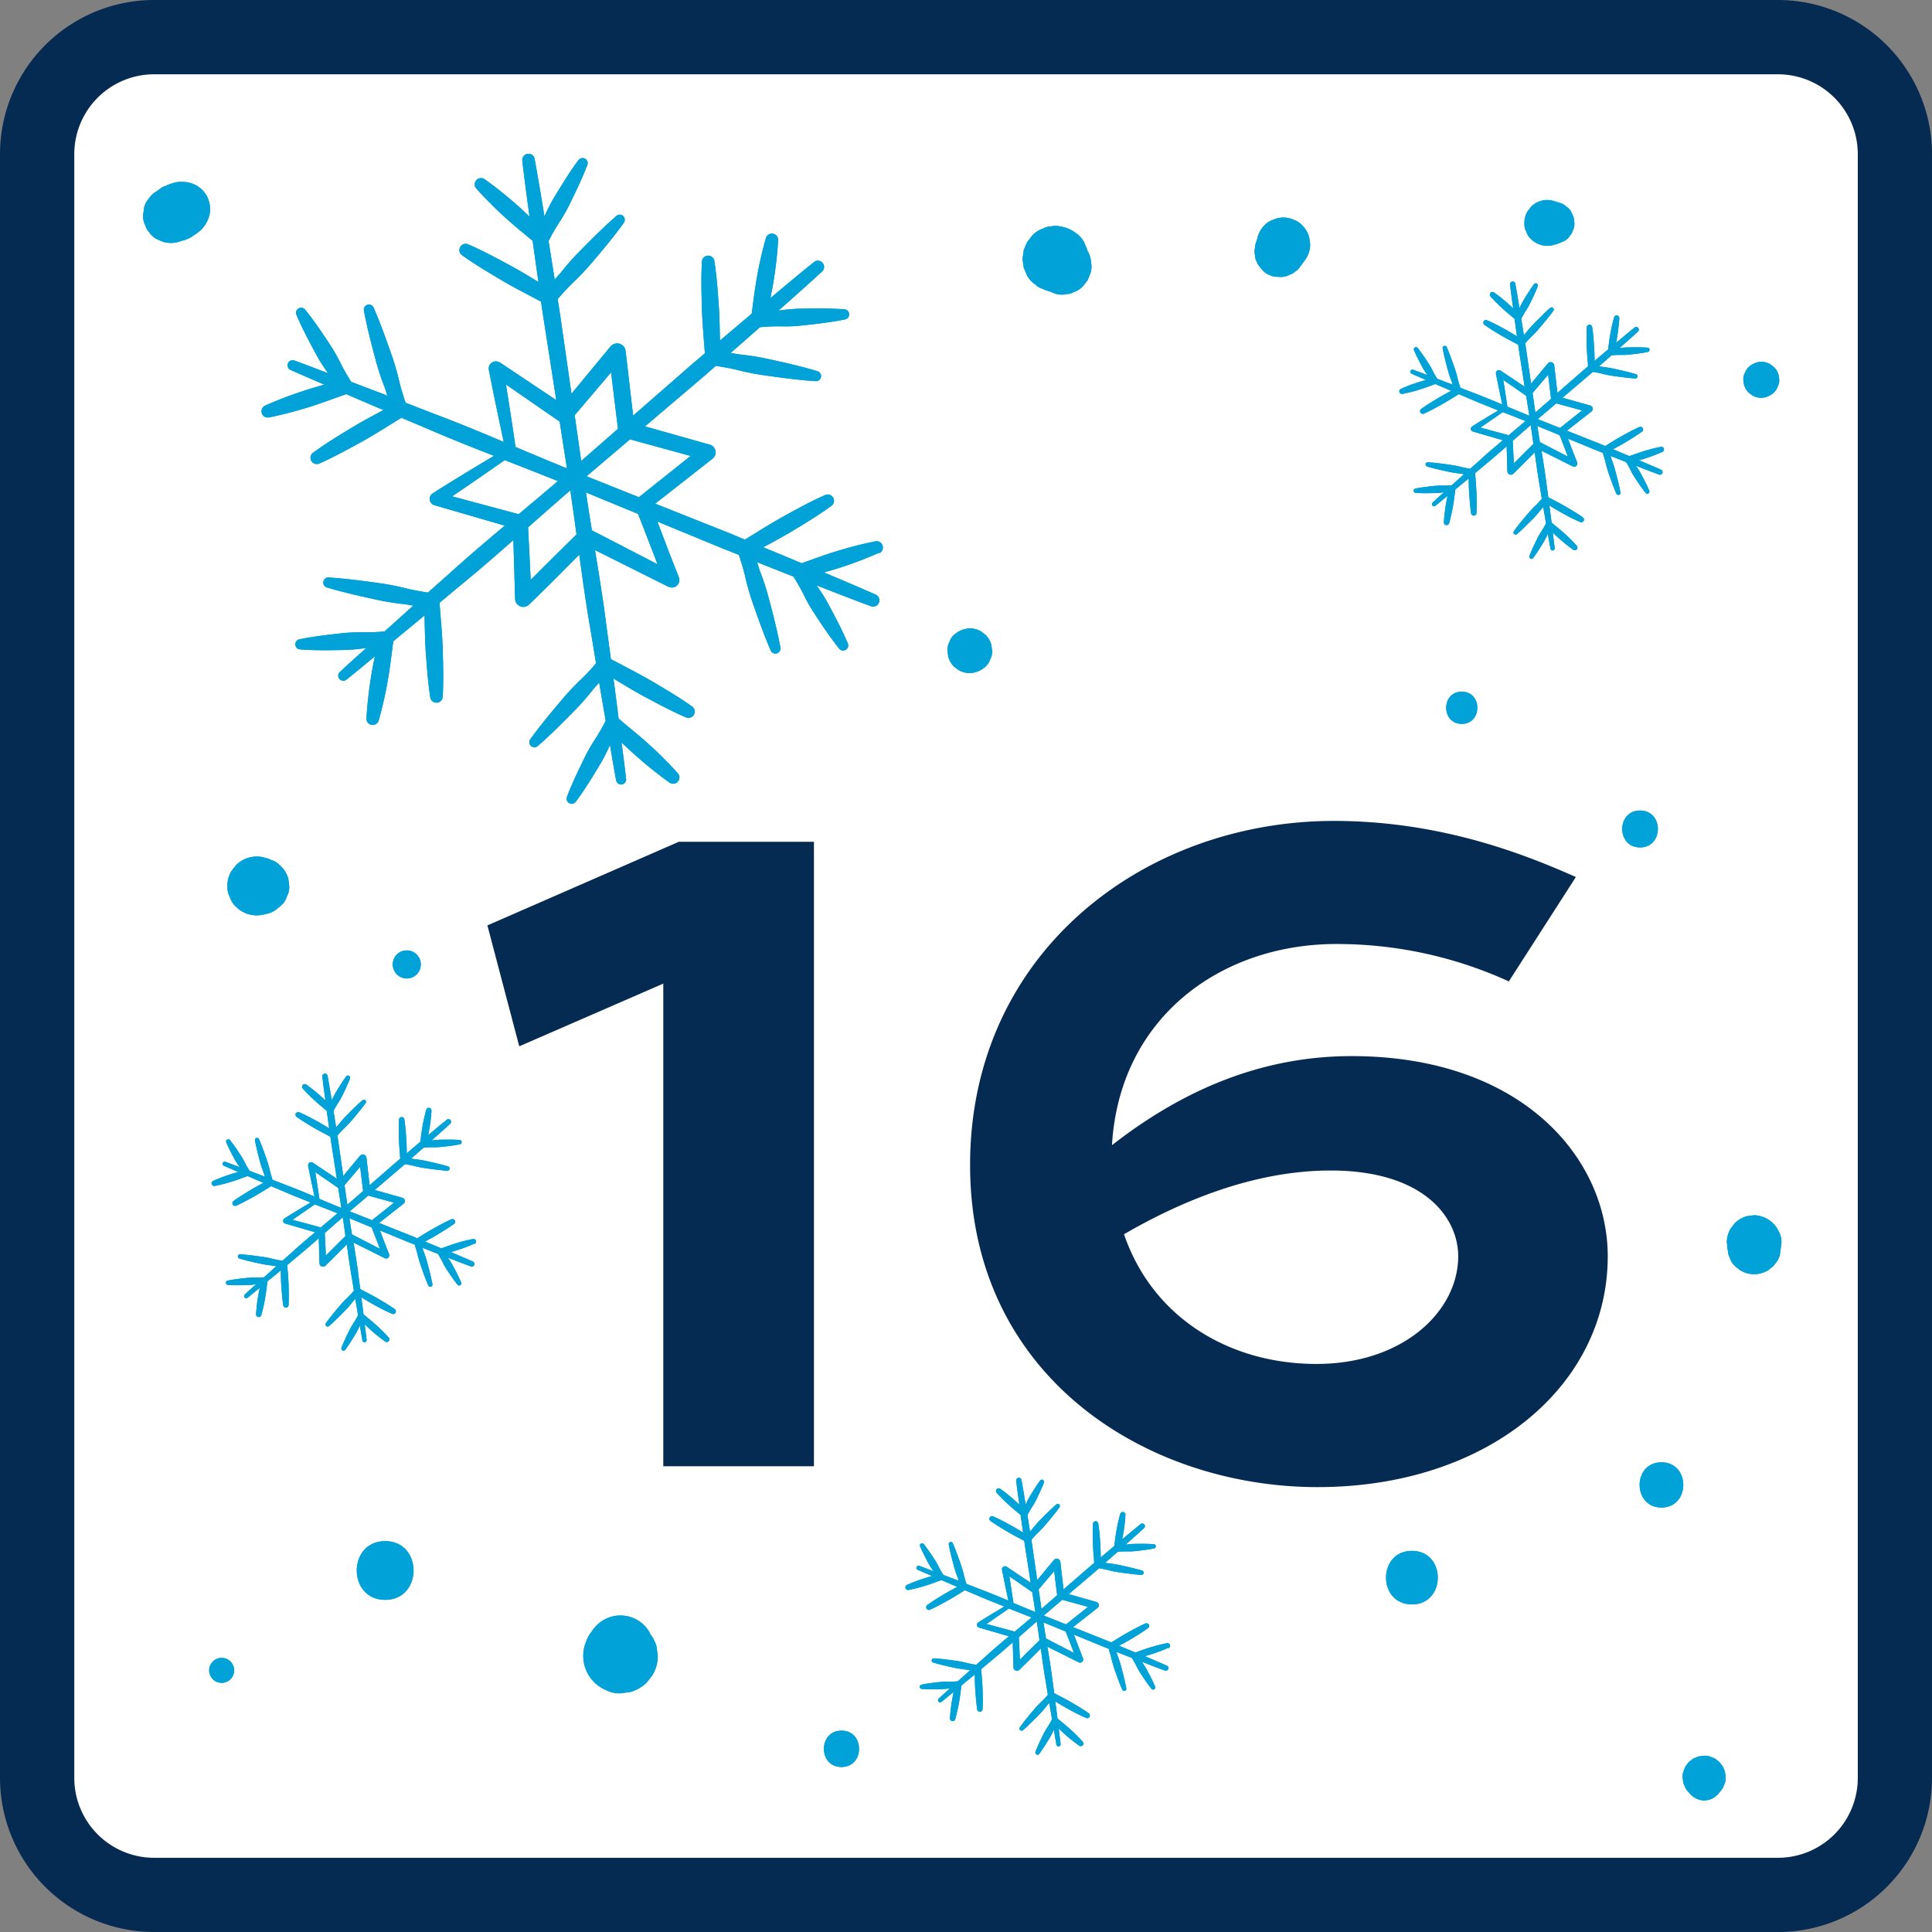 <svg xmlns="http://www.w3.org/2000/svg" xmlns:xlink="http://www.w3.org/1999/xlink" width="260.08" height="260.09" viewBox="0 0 260.08 260.09">
  <rect x="0" y="0" width="260.08" height="260.09" fill="#808080" stroke="none"/>
  <defs>
    <clipPath id="clip-path">
      <rect id="Rectangle_1283" data-name="Rectangle 1283" width="220.55" height="221.65" transform="translate(19.31 20.64)" fill="none"/>
    </clipPath>
  </defs>
  <g id="_21" data-name="21" transform="translate(-0.05 0.08)">
    <g id="Group_436">
      <g id="Group_1220" data-name="Group 1220">
        <g id="Group_435">
          <g id="Path_909">
            <path id="Path_3353" data-name="Path 3353" d="M239.39,255H20.79A15.744,15.744,0,0,1,5.05,239.26V20.66A15.744,15.744,0,0,1,20.79,4.92H239.4a15.744,15.744,0,0,1,15.74,15.74h0V239.27a15.744,15.744,0,0,1-15.74,15.74h0" fill="#fff"/>
            <path id="Path_3354" data-name="Path 3354" d="M239.39,260H20.79A20.756,20.756,0,0,1,.05,239.27V20.66A20.756,20.756,0,0,1,20.78-.08H239.39a20.765,20.765,0,0,1,20.74,20.74V239.27a20.758,20.758,0,0,1-20.74,20.74ZM20.79,9.92A10.755,10.755,0,0,0,10.05,20.66V239.27a10.755,10.755,0,0,0,10.74,10.74H239.4a10.755,10.755,0,0,0,10.74-10.74V20.66A10.755,10.755,0,0,0,239.4,9.92Z" fill="#062b52"/>
          </g>
        </g>
      </g>
    </g>
    <g id="Group_580">
      <g id="Group_1218" data-name="Group 1218" clip-path="url(#clip-path)">
        <g id="Group_579">
          <g id="Path_1564">
            <path id="Path_3356" data-name="Path 3356" d="M118.41,74.39a.846.846,0,0,0-.51-1.6,52.262,52.262,0,0,0-5.34,1.37c-1.55.47-3.06,1.04-4.59,1.58q-2.58-1.08-5.17-2.15c1.25-.67,2.49-1.34,3.71-2.06,1.85-1.12,3.71-2.23,5.46-3.51a.847.847,0,0,0-.84-1.46c-1.99.88-3.88,1.93-5.78,2.97-1.7.96-3.35,2.01-5.02,3.03-.61-.25-1.21-.5-1.82-.76L88.25,67.72l7.73-6.06a1.068,1.068,0,0,0,.37-.56,1.083,1.083,0,0,0-.75-1.32l-8.72-2.46,8.04-6.84c.5-.44,1-.88,1.5-1.31.96.16,1.93.32,2.88.55a31.992,31.992,0,0,0,3.48.7c2.34.33,4.69.66,7.07.81a.685.685,0,0,0,.24-1.34c-2.28-.69-4.59-1.2-6.91-1.7a32.014,32.014,0,0,0-3.51-.55c-.43-.05-.84-.14-1.26-.21,1.32-1.15,2.63-2.31,3.95-3.46a25.482,25.482,0,0,1,2.76-.12,20.24,20.24,0,0,0,2.91-.12c1.93-.2,3.86-.42,5.78-.81a.687.687,0,0,0-.09-1.36c-1.95-.15-3.89-.12-5.83-.09a21.686,21.686,0,0,0-2.9.25h-.12c1.95-1.74,3.91-3.47,5.83-5.24a.836.836,0,1,0-1.1-1.26h0c-1.97,1.58-3.9,3.21-5.84,4.83.15-.77.31-1.54.43-2.32a52.776,52.776,0,0,0,.61-5.48.843.843,0,0,0-1.65-.28,52.288,52.288,0,0,0-1.22,5.38c-.29,1.59-.47,3.2-.69,4.8l-4.27,3.61c-.03-1.41-.05-2.83-.13-4.24-.15-2.16-.29-4.32-.62-6.47a.846.846,0,0,0-1.68.08c-.12,2.17-.06,4.33,0,6.5.08,1.95.25,3.9.4,5.85-.5.42-1,.85-1.5,1.27l-8.16,7.12-1.01-8.7a1.177,1.177,0,0,0-.41-.76,1.155,1.155,0,0,0-1.62.15l-5.26,6.36L75.43,42.14c-.1-.65-.21-1.31-.31-1.97.65-.73,1.3-1.46,2-2.14a35.172,35.172,0,0,0,2.46-2.57c1.53-1.8,3.06-3.61,4.45-5.55a.7.7,0,0,0-.15-.96.678.678,0,0,0-.85.04c-1.8,1.56-3.46,3.25-5.12,4.93a32.864,32.864,0,0,0-2.34,2.67c-.27.33-.57.63-.85.96-.27-1.73-.55-3.46-.82-5.19.42-.82.87-1.62,1.37-2.4a22.516,22.516,0,0,0,1.45-2.52c.85-1.74,1.7-3.49,2.4-5.32a.682.682,0,0,0-.41-.88.708.708,0,0,0-.79.23c-1.17,1.57-2.18,3.23-3.19,4.89a22.513,22.513,0,0,0-1.34,2.58.929.929,0,0,1-.05.1c-.42-2.58-.85-5.16-1.32-7.73a.832.832,0,0,0-.97-.68.849.849,0,0,0-.69.93c.29,2.51.63,5.01.97,7.52-.57-.54-1.14-1.08-1.73-1.6a52.252,52.252,0,0,0-4.31-3.43.845.845,0,0,0-1.12,1.25,53.014,53.014,0,0,0,3.89,3.9c1.19,1.09,2.45,2.1,3.69,3.14q.39,2.775.78,5.54c-1.21-.74-2.42-1.47-3.66-2.15-1.9-1.02-3.8-2.06-5.8-2.92a.845.845,0,0,0-.83,1.46c1.77,1.27,3.63,2.36,5.49,3.47,1.69.98,3.44,1.87,5.16,2.79.09.65.18,1.3.28,1.94l1.76,11.31-7.55-5.04h-.02A.97.97,0,0,0,66,49a.96.96,0,0,0-.14.72c.62,3.21,1.3,6.42,2,9.69-2.8-1.18-5.6-2.35-8.44-3.43q-2.4-.915-4.78-1.85c-.29-.91-.59-1.82-.81-2.74a34.1,34.1,0,0,0-.97-3.42c-.78-2.24-1.57-4.47-2.52-6.65a.686.686,0,0,0-1.3.4c.43,2.34,1.04,4.63,1.65,6.92a33.258,33.258,0,0,0,1.12,3.37c.15.39.25.78.38,1.17-1.62-.63-3.24-1.24-4.86-1.86a27.555,27.555,0,0,1-1.39-2.42,22.494,22.494,0,0,0-1.43-2.53c-1.07-1.62-2.15-3.24-3.38-4.76a.687.687,0,0,0-1.17.7c.76,1.8,1.68,3.52,2.6,5.23A23.055,23.055,0,0,0,44.1,50a1.19,1.19,0,0,1,.09.15c-1.5-.56-2.98-1.15-4.49-1.69a.684.684,0,0,0-.51,1.27c1.5.67,3.01,1.31,4.52,1.97-.94.26-1.87.53-2.8.84q-2.625.855-5.15,1.97a.844.844,0,0,0,.51,1.6,55.059,55.059,0,0,0,5.34-1.38c1.7-.52,3.36-1.17,5.05-1.75,1.67.71,3.33,1.44,5,2.14-1.34.72-2.69,1.44-4,2.22-1.85,1.12-3.71,2.24-5.46,3.52a.847.847,0,0,0,.84,1.46c1.99-.88,3.88-1.94,5.78-2.97,1.79-1.01,3.52-2.12,5.27-3.19q2.25.945,4.49,1.9c2.63,1.13,5.3,2.18,7.97,3.22-2.8,1.68-5.56,3.34-8.25,5.05a.952.952,0,0,0-.38.5.9.9,0,0,0,.61,1.1h.01L68,70.68c-2.19,1.84-4.38,3.69-6.51,5.6q-1.905,1.71-3.83,3.41c-.94-.15-1.88-.31-2.81-.53a31.99,31.99,0,0,0-3.48-.7c-2.34-.33-4.69-.65-7.07-.8A.685.685,0,0,0,44.06,79c2.28.69,4.6,1.19,6.91,1.7a34.611,34.611,0,0,0,3.51.55c.41.05.81.14,1.21.2-1.3,1.15-2.58,2.32-3.87,3.47a25.743,25.743,0,0,1-2.78.12,23.6,23.6,0,0,0-2.91.12c-1.93.21-3.86.43-5.77.82a.687.687,0,0,0,.09,1.36c1.95.15,3.89.12,5.83.08a21.685,21.685,0,0,0,2.9-.25.915.915,0,0,0,.17-.01c-1.19,1.07-2.38,2.13-3.55,3.22a.68.68,0,0,0-.04.96.692.692,0,0,0,.93.07c1.29-1.02,2.54-2.08,3.82-3.12-.2.96-.39,1.91-.53,2.87-.29,1.82-.49,3.64-.6,5.48a.843.843,0,0,0,1.65.27,54.4,54.4,0,0,0,1.22-5.38c.32-1.75.5-3.53.75-5.29,1.4-1.16,2.8-2.31,4.2-3.47.03,1.53.06,3.05.14,4.57.16,2.16.3,4.32.63,6.46a.846.846,0,0,0,1.68-.08c.12-2.17.05-4.33,0-6.5-.08-2.06-.28-4.1-.43-6.15,1.25-1.04,2.49-2.09,3.75-3.12,2.1-1.74,4.15-3.53,6.19-5.33l.23,7.92a1.121,1.121,0,0,0,1.14,1.08,1.056,1.056,0,0,0,.73-.31l.02-.02c2.29-2.19,4.51-4.45,6.75-6.7.43,3.2.88,6.39,1.42,9.57.29,1.69.56,3.37.84,5.06-.63.71-1.26,1.43-1.95,2.09a33.049,33.049,0,0,0-2.45,2.57c-1.53,1.81-3.06,3.62-4.45,5.55a.7.7,0,0,0,.15.96.678.678,0,0,0,.85-.04c1.8-1.56,3.46-3.25,5.12-4.94a33.132,33.132,0,0,0,2.33-2.68c.26-.32.55-.61.82-.92.28,1.71.58,3.42.88,5.13a27.46,27.46,0,0,1-1.38,2.42,22.517,22.517,0,0,0-1.45,2.52c-.85,1.74-1.7,3.49-2.39,5.32a.685.685,0,0,0,1.19.65c1.17-1.57,2.18-3.23,3.18-4.89a22.513,22.513,0,0,0,1.34-2.58,1.093,1.093,0,0,1,.08-.15c.28,1.57.53,3.15.83,4.72a.677.677,0,0,0,1.34-.2c-.18-1.64-.4-3.26-.61-4.89.7.68,1.41,1.34,2.15,1.98a54.448,54.448,0,0,0,4.31,3.43.845.845,0,0,0,1.12-1.25,51.252,51.252,0,0,0-3.9-3.9c-1.31-1.2-2.72-2.3-4.07-3.46-.23-1.8-.45-3.6-.7-5.4,1.3.79,2.61,1.58,3.95,2.32,1.91,1.02,3.81,2.05,5.81,2.91a.845.845,0,0,0,.83-1.46c-1.77-1.26-3.64-2.36-5.5-3.46-1.78-1.03-3.62-1.95-5.43-2.92-.22-1.61-.44-3.22-.65-4.83-.42-3.3-.96-6.58-1.49-9.85l9.86,4.93h.02a1.008,1.008,0,0,0,1.37-.45,1.025,1.025,0,0,0,.03-.84c-.99-2.48-1.94-4.98-2.89-7.48l9.13,3.76c.62.24,1.24.49,1.85.73.3.93.6,1.86.82,2.81a33.314,33.314,0,0,0,.96,3.42c.78,2.24,1.56,4.47,2.51,6.66a.687.687,0,0,0,.91.33.7.7,0,0,0,.39-.73c-.43-2.34-1.03-4.64-1.64-6.92a33.2,33.2,0,0,0-1.11-3.37c-.15-.4-.25-.81-.39-1.22,1.63.65,3.25,1.29,4.88,1.93a26,26,0,0,1,1.37,2.4,22.494,22.494,0,0,0,1.43,2.53c1.06,1.62,2.14,3.24,3.36,4.77a.687.687,0,0,0,1.17-.7c-.76-1.8-1.67-3.52-2.59-5.23a22.6,22.6,0,0,0-1.54-2.47c-.02-.03-.04-.07-.06-.1,2.44.95,4.87,1.9,7.32,2.8a.842.842,0,0,0,.63-1.56c-2.31-1.03-4.64-2-6.96-2.99.76-.22,1.51-.43,2.26-.68a52.511,52.511,0,0,0,5.15-1.97M93.01,61.3l-6.95,5.55-7.05-2.81,5.85-4.98,8.15,2.24ZM82.31,50.04l.93,7.61-4.95,4.32-.88-6.15,4.9-5.77ZM68.16,51.68l7.23,4.99.98,6.3q-3.465-1.41-6.92-2.88c-.4-2.78-.84-5.6-1.29-8.42M60.91,66.74c2.4-1.62,4.76-3.26,7.09-4.88q3.585,1.4,7.15,2.82-2.625,2.25-5.28,4.46l-8.95-2.4ZM71.49,77.98l-.35-7.07q2.82-2.5,5.68-4.98c.29,1.98.57,3.95.84,5.93q-3.1,3.045-6.17,6.12m17.06-2.11-8.82-4.56c-.28-1.7-.54-3.4-.8-5.1l7.01,2.89c.88,2.25,1.76,4.51,2.62,6.77" fill="#00a2d7"/>
          </g>
          <g id="Path_1565">
            <path id="Path_3357" data-name="Path 3357" d="M63.92,167.39a.367.367,0,0,0,.18-.48.356.356,0,0,0-.39-.2,22.388,22.388,0,0,0-2.28.58c-.66.2-1.3.44-1.96.68-.74-.31-1.47-.61-2.2-.92.53-.28,1.06-.57,1.58-.88.79-.48,1.58-.95,2.33-1.5a.353.353,0,0,0,.07-.5.375.375,0,0,0-.43-.12c-.85.38-1.65.82-2.46,1.27-.73.41-1.43.85-2.14,1.29l-.77-.32-4.37-1.74,3.3-2.59a.447.447,0,0,0,.16-.24.459.459,0,0,0-.32-.56h0l-3.72-1.05,3.42-2.92.64-.56c.41.07.82.13,1.22.24a12.516,12.516,0,0,0,1.48.3c1,.14,2,.28,3.01.35a.306.306,0,0,0,.31-.28.312.312,0,0,0-.21-.3c-.97-.29-1.96-.51-2.94-.73a14.914,14.914,0,0,0-1.49-.24c-.18-.02-.36-.06-.54-.09l1.68-1.47a11.522,11.522,0,0,1,1.18-.05,10.284,10.284,0,0,0,1.24-.05c.82-.09,1.64-.18,2.46-.35a.3.3,0,0,0,.23-.35.286.286,0,0,0-.26-.23c-.83-.06-1.66-.05-2.49-.04a8.635,8.635,0,0,0-1.24.1h-.05c.83-.74,1.67-1.47,2.49-2.23a.355.355,0,1,0-.46-.54c-.84.67-1.66,1.37-2.49,2.06.07-.33.13-.66.19-.99.12-.77.21-1.55.26-2.33a.367.367,0,0,0-.37-.36.355.355,0,0,0-.33.24,22.313,22.313,0,0,0-.52,2.29c-.12.68-.2,1.37-.29,2.05-.61.51-1.22,1.02-1.82,1.54-.01-.6-.02-1.2-.06-1.81-.06-.92-.12-1.84-.27-2.76a.354.354,0,0,0-.41-.3.363.363,0,0,0-.31.34c-.05.93-.03,1.85,0,2.77.03.83.11,1.66.17,2.49-.21.18-.42.36-.64.54l-3.48,3.03-.43-3.71a.494.494,0,0,0-.87-.25h0l-2.25,2.71-.66-4.59-.13-.84c.28-.31.55-.62.85-.91a13.642,13.642,0,0,0,1.05-1.1c.65-.77,1.3-1.54,1.9-2.36a.3.3,0,0,0-.07-.41.286.286,0,0,0-.36.02c-.77.67-1.48,1.39-2.18,2.1a13.592,13.592,0,0,0-1,1.14c-.11.14-.24.27-.36.41-.12-.73-.23-1.47-.35-2.21.18-.35.37-.69.58-1.02a8.18,8.18,0,0,0,.62-1.08c.36-.74.72-1.49,1.02-2.27a.3.3,0,0,0-.17-.38.3.3,0,0,0-.34.1c-.5.67-.93,1.38-1.36,2.08a10.383,10.383,0,0,0-.57,1.1l-.02.04c-.18-1.1-.36-2.2-.56-3.29a.359.359,0,1,0-.71.11c.12,1.07.27,2.13.42,3.2-.24-.23-.49-.46-.74-.68a21.424,21.424,0,0,0-1.84-1.46.376.376,0,0,0-.44.02.363.363,0,0,0-.04.51h0a21.667,21.667,0,0,0,1.66,1.66c.51.47,1.05.9,1.57,1.34.11.79.22,1.57.33,2.36-.51-.31-1.03-.62-1.56-.92-.81-.44-1.62-.88-2.47-1.24a.352.352,0,0,0-.47.19.345.345,0,0,0,.12.43c.76.54,1.55,1.01,2.34,1.48.72.42,1.47.8,2.2,1.19.04.28.08.55.12.83l.75,4.82-3.22-2.15h0a.412.412,0,0,0-.64.42c.27,1.37.56,2.74.85,4.13-1.19-.5-2.39-1-3.6-1.46-.68-.26-1.36-.53-2.04-.79-.12-.38-.25-.77-.34-1.17a15.088,15.088,0,0,0-.41-1.46c-.33-.95-.67-1.9-1.07-2.84a.309.309,0,0,0-.32-.17.282.282,0,0,0-.23.33h0c.19,1,.44,1.98.7,2.95a12.155,12.155,0,0,0,.48,1.44c.06.16.1.33.16.5-.69-.27-1.38-.53-2.07-.79-.21-.34-.41-.67-.59-1.03a8.687,8.687,0,0,0-.61-1.07c-.45-.69-.91-1.38-1.43-2.03a.293.293,0,0,0-.5.3c.32.77.71,1.5,1.1,2.23a10.3,10.3,0,0,0,.66,1.05l.04.06c-.64-.24-1.27-.49-1.91-.72a.294.294,0,0,0-.36.15.279.279,0,0,0,.15.38h0c.64.29,1.28.56,1.93.84-.4.11-.8.23-1.19.36a20.621,20.621,0,0,0-2.19.84.356.356,0,0,0-.2.39.366.366,0,0,0,.41.29h0a22.388,22.388,0,0,0,2.28-.58c.73-.22,1.43-.5,2.15-.75.71.3,1.42.62,2.13.91-.57.31-1.15.62-1.7.95-.79.48-1.58.95-2.33,1.5a.365.365,0,0,0-.07.51.375.375,0,0,0,.43.12c.85-.38,1.65-.82,2.46-1.27.76-.43,1.5-.9,2.25-1.36.64.27,1.28.54,1.91.81,1.12.48,2.26.93,3.4,1.38-1.19.72-2.37,1.42-3.52,2.15a.386.386,0,0,0-.12.53.356.356,0,0,0,.22.16h0l4.03,1.17c-.93.78-1.87,1.57-2.77,2.39-.54.49-1.09.97-1.63,1.45-.4-.07-.8-.13-1.2-.23a12.516,12.516,0,0,0-1.48-.3c-1-.14-2-.28-3.01-.34a.291.291,0,0,0-.31.27.3.3,0,0,0,.21.3c.97.29,1.96.51,2.94.72.5.1,1,.18,1.5.23.17.02.34.06.52.09-.55.49-1.1.99-1.65,1.48a11.718,11.718,0,0,1-1.19.05,10.284,10.284,0,0,0-1.24.05c-.82.09-1.64.18-2.46.35a.3.3,0,0,0-.23.35.286.286,0,0,0,.26.23c.83.06,1.66.05,2.49.03a8.393,8.393,0,0,0,1.23-.11h.07c-.5.45-1.02.9-1.51,1.37a.3.3,0,0,0-.03.41.284.284,0,0,0,.4.03c.55-.44,1.08-.89,1.63-1.33-.08.41-.16.82-.23,1.22a22.742,22.742,0,0,0-.26,2.33.363.363,0,0,0,.71.12,22.272,22.272,0,0,0,.51-2.29c.13-.75.21-1.5.32-2.25.59-.5,1.19-.98,1.79-1.48.01.65.02,1.3.06,1.95.07.92.13,1.84.27,2.75a.354.354,0,0,0,.41.3.363.363,0,0,0,.31-.34c.05-.93.02-1.85,0-2.77-.04-.88-.12-1.75-.18-2.62l1.6-1.33c.89-.74,1.77-1.5,2.64-2.27l.1,3.37a.439.439,0,0,0,.13.31.474.474,0,0,0,.67.01h0c.97-.94,1.92-1.91,2.88-2.86.18,1.36.37,2.73.6,4.08.12.72.24,1.44.35,2.16-.27.3-.54.61-.83.89a11.873,11.873,0,0,0-1.04,1.09c-.65.77-1.3,1.54-1.89,2.37a.291.291,0,0,0,.43.39c.77-.67,1.48-1.39,2.18-2.11a13.479,13.479,0,0,0,.99-1.14c.11-.14.23-.26.35-.39.12.73.25,1.46.37,2.19a10.527,10.527,0,0,1-.59,1.03,11.428,11.428,0,0,0-.62,1.07c-.36.74-.72,1.49-1.02,2.27a.315.315,0,0,0,.1.34.29.29,0,0,0,.41-.06h0c.5-.67.93-1.38,1.36-2.08a10.383,10.383,0,0,0,.57-1.1c0-.02.02-.04.03-.07.12.67.23,1.34.35,2.01a.287.287,0,0,0,.34.23.3.3,0,0,0,.23-.31c-.08-.7-.17-1.39-.26-2.09.3.29.6.57.92.85a21.424,21.424,0,0,0,1.84,1.46.376.376,0,0,0,.44-.02.363.363,0,0,0,.04-.51h0a21.667,21.667,0,0,0-1.66-1.66c-.56-.51-1.16-.98-1.74-1.47-.1-.77-.19-1.54-.3-2.3.56.34,1.11.68,1.68.99a27.3,27.3,0,0,0,2.48,1.24.356.356,0,0,0,.47-.2.375.375,0,0,0-.12-.43c-.75-.54-1.55-1-2.34-1.47-.76-.44-1.54-.83-2.31-1.24-.09-.69-.19-1.37-.27-2.06-.18-1.41-.41-2.8-.64-4.2l4.2,2.1h0a.394.394,0,0,0,.35.02.431.431,0,0,0,.24-.56c-.42-1.06-.83-2.12-1.23-3.19l3.89,1.6c.26.1.53.21.79.31.12.4.25.79.35,1.2a15.088,15.088,0,0,0,.41,1.46c.33.95.66,1.91,1.07,2.84a.282.282,0,0,0,.38.15.278.278,0,0,0,.17-.32c-.18-1-.44-1.97-.7-2.95a12.155,12.155,0,0,0-.48-1.44c-.06-.17-.11-.35-.16-.52.69.27,1.39.55,2.08.82a10.285,10.285,0,0,1,.58,1.02,9.62,9.62,0,0,0,.61,1.08c.45.69.91,1.38,1.43,2.03a.3.3,0,0,0,.41.08.3.3,0,0,0,.09-.38c-.32-.77-.71-1.5-1.1-2.23a7.692,7.692,0,0,0-.66-1.05l-.03-.04c1.04.4,2.08.81,3.12,1.19a.358.358,0,0,0,.45-.22.362.362,0,0,0-.18-.44c-.99-.44-1.98-.85-2.97-1.28.32-.09.65-.18.96-.29a21.484,21.484,0,0,0,2.19-.84m-10.8-5.53-2.97,2.37-3-1.19,2.49-2.12,3.48.95Zm-4.57-4.8.4,3.24-2.12,1.84-.38-2.62,2.09-2.46Zm-6.03.7,3.08,2.13.42,2.69c-.99-.4-1.97-.81-2.95-1.22-.17-1.19-.36-2.39-.55-3.59m-3.09,6.41c1.02-.69,2.03-1.39,3.02-2.08,1.02.39,2.03.79,3.05,1.2-.75.64-1.5,1.27-2.25,1.9l-3.82-1.03Zm4.51,4.79-.15-3.01c.8-.71,1.61-1.42,2.42-2.12.13.84.25,1.69.36,2.53-.88.87-1.76,1.73-2.63,2.61m7.27-.9-3.76-1.94c-.12-.72-.23-1.45-.34-2.17l2.99,1.23q.57,1.44,1.11,2.88" fill="#00a2d7"/>
          </g>
          <g id="Path_1566">
            <path id="Path_3358" data-name="Path 3358" d="M223.84,60.75a.367.367,0,0,0,.18-.48.356.356,0,0,0-.39-.2,22.388,22.388,0,0,0-2.28.58c-.66.2-1.3.44-1.96.67-.74-.31-1.47-.61-2.2-.92.53-.28,1.06-.57,1.58-.88.79-.48,1.58-.95,2.33-1.5a.353.353,0,0,0,.07-.5.375.375,0,0,0-.43-.12c-.85.38-1.65.82-2.46,1.27-.73.41-1.43.85-2.14,1.29l-.77-.32-4.38-1.74,3.3-2.59a.412.412,0,0,0,.15-.24.459.459,0,0,0-.32-.56h0l-3.72-1.05,3.43-2.92.64-.56c.41.07.82.13,1.22.24a12.515,12.515,0,0,0,1.48.3c1,.14,2,.28,3.01.35a.306.306,0,0,0,.31-.28.312.312,0,0,0-.21-.3c-.97-.29-1.96-.51-2.94-.73a14.911,14.911,0,0,0-1.49-.24c-.18-.02-.36-.06-.54-.09.56-.49,1.12-.98,1.68-1.48a11.52,11.52,0,0,1,1.18-.05,10.285,10.285,0,0,0,1.24-.05c.82-.09,1.64-.18,2.46-.35a.3.3,0,0,0,.23-.35.287.287,0,0,0-.26-.23c-.83-.06-1.66-.05-2.49-.04a8.637,8.637,0,0,0-1.24.1h-.05c.83-.74,1.67-1.47,2.49-2.23a.355.355,0,0,0-.46-.54h0c-.84.68-1.66,1.37-2.49,2.06q.105-.5.18-.99c.12-.77.21-1.55.26-2.34a.367.367,0,0,0-.37-.36.355.355,0,0,0-.33.24,22.311,22.311,0,0,0-.52,2.29c-.12.68-.2,1.36-.29,2.05-.61.51-1.22,1.02-1.82,1.54-.01-.6-.02-1.2-.06-1.81-.06-.92-.12-1.84-.27-2.76a.354.354,0,0,0-.41-.3.363.363,0,0,0-.31.34c-.05.93-.03,1.85,0,2.77.03.83.11,1.66.17,2.49-.21.18-.42.36-.64.54l-3.48,3.04-.43-3.71a.494.494,0,0,0-.87-.25h0l-2.25,2.71-.66-4.59c-.04-.28-.09-.56-.13-.84.28-.31.55-.62.85-.91a11.982,11.982,0,0,0,1.04-1.1c.65-.77,1.3-1.54,1.9-2.36a.3.3,0,0,0-.07-.41.286.286,0,0,0-.36.02c-.77.67-1.47,1.39-2.18,2.11a13.589,13.589,0,0,0-1,1.14c-.11.14-.24.27-.36.41-.12-.73-.23-1.47-.35-2.21.18-.35.37-.69.58-1.02a8.754,8.754,0,0,0,.62-1.07c.36-.74.72-1.49,1.02-2.27a.3.3,0,0,0-.17-.38.3.3,0,0,0-.34.1c-.5.67-.93,1.38-1.36,2.08a10.385,10.385,0,0,0-.57,1.1l-.02.05c-.18-1.1-.36-2.2-.56-3.29a.359.359,0,0,0-.71.11h0c.12,1.07.27,2.14.42,3.2-.24-.23-.49-.46-.74-.68a21.422,21.422,0,0,0-1.84-1.46.376.376,0,0,0-.44.02.363.363,0,0,0-.04.51h0c.53.58,1.09,1.14,1.67,1.67.51.47,1.05.9,1.57,1.34.11.79.22,1.57.33,2.36-.51-.31-1.03-.62-1.56-.92-.81-.44-1.62-.88-2.47-1.24a.352.352,0,0,0-.47.19.345.345,0,0,0,.12.43c.76.54,1.55,1.01,2.34,1.48.72.42,1.47.8,2.2,1.19.04.27.08.55.12.83l.75,4.82-3.22-2.15h0a.412.412,0,0,0-.64.42c.27,1.37.56,2.74.85,4.13-1.19-.5-2.39-1-3.6-1.46-.68-.26-1.36-.53-2.04-.79-.12-.39-.25-.77-.35-1.17a15.086,15.086,0,0,0-.41-1.46c-.33-.95-.67-1.9-1.07-2.84a.309.309,0,0,0-.32-.17.282.282,0,0,0-.23.33h0c.18,1,.44,1.98.7,2.95a12.155,12.155,0,0,0,.48,1.44c.06.16.1.33.16.5-.69-.27-1.38-.53-2.07-.79a10.525,10.525,0,0,1-.59-1.03,9.618,9.618,0,0,0-.61-1.08c-.45-.69-.91-1.38-1.43-2.03a.293.293,0,0,0-.5.3c.33.77.71,1.5,1.1,2.23a10.3,10.3,0,0,0,.66,1.05l.04.06c-.64-.24-1.27-.49-1.91-.72a.29.29,0,0,0-.36.16.279.279,0,0,0,.15.38h0c.64.29,1.28.56,1.93.84-.4.11-.8.23-1.19.36a20.619,20.619,0,0,0-2.19.84.356.356,0,0,0-.2.39.366.366,0,0,0,.41.29h0a22.388,22.388,0,0,0,2.28-.58c.73-.22,1.43-.5,2.15-.75.71.3,1.42.61,2.13.91-.57.31-1.15.62-1.71.95-.79.48-1.58.95-2.33,1.5a.365.365,0,0,0-.07.51.375.375,0,0,0,.43.12c.85-.38,1.65-.82,2.46-1.27.76-.43,1.5-.9,2.25-1.36.64.27,1.28.54,1.91.81,1.12.48,2.26.93,3.4,1.38-1.19.72-2.37,1.42-3.51,2.15a.386.386,0,0,0-.12.53.356.356,0,0,0,.22.16h0l4.03,1.17c-.93.78-1.87,1.57-2.77,2.39-.54.49-1.09.97-1.63,1.45-.4-.07-.8-.13-1.2-.23a12.515,12.515,0,0,0-1.48-.3c-1-.14-2-.28-3.01-.34a.291.291,0,0,0-.31.27.3.3,0,0,0,.21.3c.97.29,1.96.51,2.94.72.5.1,1,.18,1.5.23.17.02.34.06.52.09-.55.49-1.1.99-1.65,1.48a11.718,11.718,0,0,1-1.19.05,10.284,10.284,0,0,0-1.24.05c-.82.09-1.64.18-2.46.35a.3.3,0,0,0-.23.35.287.287,0,0,0,.26.23c.83.06,1.66.05,2.49.03a8.637,8.637,0,0,0,1.24-.1h.07c-.5.45-1.01.9-1.51,1.37a.3.3,0,0,0-.03.41.284.284,0,0,0,.4.03c.55-.44,1.08-.89,1.63-1.33-.08.41-.16.81-.23,1.22a22.738,22.738,0,0,0-.26,2.33.363.363,0,0,0,.71.12c.21-.75.38-1.52.52-2.29.13-.75.21-1.5.32-2.25.59-.5,1.19-.98,1.79-1.48.01.65.02,1.3.06,1.95.07.92.13,1.84.27,2.75a.354.354,0,0,0,.41.3.363.363,0,0,0,.31-.34c.05-.93.02-1.85,0-2.77-.04-.88-.12-1.75-.18-2.62l1.6-1.33c.89-.74,1.77-1.5,2.64-2.27l.1,3.37a.439.439,0,0,0,.13.31.474.474,0,0,0,.67.01h0c.97-.94,1.92-1.91,2.88-2.86.18,1.36.37,2.73.6,4.08l.36,2.16c-.27.3-.54.61-.83.89a13.31,13.31,0,0,0-1.04,1.09c-.65.77-1.3,1.54-1.89,2.37a.291.291,0,0,0,.43.39c.77-.67,1.47-1.39,2.18-2.1a13.478,13.478,0,0,0,.99-1.14c.11-.14.23-.26.35-.39.12.73.25,1.46.37,2.19a10.526,10.526,0,0,1-.59,1.03,10.426,10.426,0,0,0-.62,1.08c-.36.74-.72,1.49-1.02,2.27a.315.315,0,0,0,.1.34.29.29,0,0,0,.41-.06h0c.5-.67.93-1.38,1.36-2.08a10.385,10.385,0,0,0,.57-1.1c0-.02.02-.04.03-.07.12.67.23,1.34.36,2.01a.288.288,0,0,0,.57-.08c-.08-.7-.17-1.39-.26-2.09.3.29.6.57.92.85a21.422,21.422,0,0,0,1.84,1.46.376.376,0,0,0,.44-.02.363.363,0,0,0,.04-.51h0a21.667,21.667,0,0,0-1.66-1.66c-.56-.51-1.16-.98-1.74-1.47-.1-.77-.19-1.53-.3-2.3.56.34,1.11.67,1.68.99a27.3,27.3,0,0,0,2.48,1.24.356.356,0,0,0,.47-.2.375.375,0,0,0-.12-.43c-.75-.54-1.55-1-2.34-1.47-.76-.44-1.54-.83-2.31-1.24-.09-.69-.19-1.37-.28-2.06-.18-1.4-.41-2.8-.64-4.2l4.2,2.1h0a.413.413,0,0,0,.36.02.431.431,0,0,0,.24-.56c-.42-1.06-.83-2.12-1.23-3.19l3.89,1.6c.26.1.53.21.79.31.12.4.25.79.35,1.2a15.086,15.086,0,0,0,.41,1.46c.33.95.66,1.91,1.07,2.84a.282.282,0,0,0,.38.15.278.278,0,0,0,.17-.32c-.18-1-.44-1.97-.7-2.95a14.242,14.242,0,0,0-.47-1.44c-.06-.17-.11-.35-.16-.52.69.27,1.39.55,2.08.82a10.283,10.283,0,0,1,.58,1.02,9.618,9.618,0,0,0,.61,1.08c.45.69.91,1.38,1.43,2.03a.3.3,0,0,0,.41.08.3.3,0,0,0,.09-.38c-.32-.77-.71-1.5-1.1-2.23a7.692,7.692,0,0,0-.66-1.05l-.03-.05c1.04.4,2.07.81,3.12,1.19a.358.358,0,0,0,.45-.22.362.362,0,0,0-.18-.44c-.99-.44-1.98-.85-2.97-1.27.32-.09.64-.18.96-.29a20.619,20.619,0,0,0,2.19-.84m-10.82-5.58-2.96,2.36-3-1.19,2.49-2.12,3.47.95Zm-4.57-4.8.4,3.24-2.11,1.84-.38-2.62,2.09-2.46Zm-6.03.7,3.08,2.13.42,2.68c-.99-.4-1.97-.81-2.95-1.22-.17-1.19-.36-2.39-.55-3.59m-3.09,6.41c1.02-.69,2.03-1.39,3.02-2.08,1.02.39,2.03.79,3.05,1.2-.75.64-1.5,1.27-2.25,1.91l-3.82-1.03Zm4.51,4.8-.15-3.01c.8-.71,1.61-1.42,2.42-2.12.13.84.25,1.68.36,2.53-.88.87-1.76,1.73-2.63,2.61m7.27-.91-3.76-1.94c-.12-.72-.23-1.45-.34-2.17L210,58.5c.38.96.75,1.92,1.11,2.89" fill="#00a2d7"/>
          </g>
          <g id="Path_1567">
            <path id="Path_3359" data-name="Path 3359" d="M157.35,221.8a.367.367,0,0,0,.18-.48.356.356,0,0,0-.39-.2,22.388,22.388,0,0,0-2.28.58c-.66.2-1.3.44-1.96.68-.74-.31-1.47-.61-2.2-.92.53-.28,1.06-.57,1.58-.88.79-.48,1.58-.95,2.33-1.5a.353.353,0,0,0,.07-.5.375.375,0,0,0-.43-.12c-.85.38-1.65.82-2.46,1.27-.73.41-1.43.85-2.14,1.29l-.77-.32-4.38-1.74,3.3-2.59a.447.447,0,0,0,.16-.24.459.459,0,0,0-.32-.56h0l-3.72-1.05,3.43-2.92.64-.56c.41.07.82.13,1.22.24a12.516,12.516,0,0,0,1.48.3c1,.14,2,.28,3.01.35a.306.306,0,0,0,.31-.28.312.312,0,0,0-.21-.3c-.97-.29-1.96-.51-2.94-.73a14.914,14.914,0,0,0-1.49-.24c-.18-.02-.36-.06-.54-.09l1.68-1.47a11.522,11.522,0,0,1,1.18-.05,10.284,10.284,0,0,0,1.24-.05c.82-.09,1.64-.18,2.46-.35a.293.293,0,0,0,.25-.33.289.289,0,0,0-.28-.25c-.83-.06-1.66-.05-2.49-.04a8.635,8.635,0,0,0-1.24.1h-.05c.83-.74,1.67-1.47,2.49-2.23a.35.35,0,0,0,.01-.5.367.367,0,0,0-.48-.04c-.84.68-1.66,1.37-2.49,2.06.07-.33.13-.66.19-.99.12-.77.21-1.55.26-2.33a.367.367,0,0,0-.37-.36.355.355,0,0,0-.33.24,22.312,22.312,0,0,0-.52,2.29c-.12.68-.2,1.36-.29,2.05-.61.51-1.22,1.02-1.82,1.54-.01-.6-.02-1.2-.06-1.81-.06-.92-.12-1.84-.27-2.76a.354.354,0,0,0-.41-.3.363.363,0,0,0-.31.34c-.05.93-.03,1.85,0,2.77.03.83.11,1.66.17,2.49-.21.18-.42.36-.64.54l-3.49,3.03-.43-3.71a.494.494,0,0,0-.87-.25h0l-2.24,2.71-.66-4.59c-.04-.28-.09-.56-.13-.84.28-.31.55-.62.85-.91a11.983,11.983,0,0,0,1.04-1.1c.65-.77,1.3-1.54,1.9-2.36a.3.3,0,0,0-.07-.41.286.286,0,0,0-.36.02c-.77.67-1.47,1.39-2.18,2.1a13.59,13.59,0,0,0-1,1.14c-.11.14-.24.27-.36.41-.12-.73-.23-1.47-.35-2.21.18-.35.37-.69.58-1.02a8.18,8.18,0,0,0,.62-1.08c.36-.74.72-1.49,1.02-2.27a.3.3,0,0,0-.17-.38.3.3,0,0,0-.34.1c-.5.67-.93,1.38-1.36,2.08a10.385,10.385,0,0,0-.57,1.1l-.02.04c-.18-1.1-.36-2.2-.56-3.29a.359.359,0,0,0-.71.11h0c.12,1.07.27,2.13.42,3.2-.24-.23-.49-.46-.74-.68a21.423,21.423,0,0,0-1.84-1.46.376.376,0,0,0-.44.02.363.363,0,0,0-.04.51h0a21.667,21.667,0,0,0,1.66,1.66c.51.47,1.05.9,1.57,1.34.11.79.22,1.57.33,2.36-.51-.31-1.03-.62-1.56-.92-.81-.44-1.62-.88-2.47-1.25a.352.352,0,0,0-.47.19.345.345,0,0,0,.12.43c.76.54,1.55,1.01,2.34,1.48.72.42,1.47.8,2.2,1.19.04.28.08.55.12.83l.75,4.82-3.22-2.15h0a.412.412,0,0,0-.64.42c.27,1.37.56,2.74.85,4.13-1.19-.5-2.39-1-3.6-1.46-.68-.26-1.36-.53-2.04-.79-.12-.39-.25-.77-.34-1.17a12.744,12.744,0,0,0-.42-1.46c-.33-.95-.67-1.9-1.07-2.84a.309.309,0,0,0-.32-.17.282.282,0,0,0-.23.33h0c.18,1,.44,1.98.7,2.95a12.155,12.155,0,0,0,.48,1.44c.06.16.1.33.16.5-.69-.27-1.38-.53-2.07-.79a11.842,11.842,0,0,1-.59-1.03,9.619,9.619,0,0,0-.61-1.08c-.45-.69-.91-1.38-1.43-2.03a.293.293,0,0,0-.5.3c.33.77.71,1.5,1.1,2.23a10.3,10.3,0,0,0,.66,1.05l.04.06c-.64-.24-1.27-.49-1.91-.72a.294.294,0,0,0-.36.15.279.279,0,0,0,.15.38h0c.64.29,1.28.56,1.93.84-.4.11-.8.23-1.19.36a20.621,20.621,0,0,0-2.19.84.356.356,0,0,0-.2.39.366.366,0,0,0,.41.29h0a22.388,22.388,0,0,0,2.28-.58c.73-.22,1.43-.5,2.15-.75.71.3,1.42.61,2.13.91-.57.31-1.15.62-1.71.95-.79.48-1.58.95-2.33,1.5a.365.365,0,0,0-.07.51.375.375,0,0,0,.43.12c.85-.38,1.65-.82,2.46-1.27.76-.43,1.5-.9,2.25-1.36.64.27,1.28.54,1.91.81,1.12.48,2.26.93,3.4,1.38-1.19.72-2.37,1.42-3.51,2.15a.386.386,0,0,0-.12.53.356.356,0,0,0,.22.16h0l4.03,1.17c-.94.79-1.87,1.57-2.77,2.39-.54.49-1.09.97-1.63,1.45-.4-.07-.8-.13-1.2-.23a12.516,12.516,0,0,0-1.48-.3c-1-.14-2-.28-3.01-.34a.291.291,0,0,0-.31.27.3.3,0,0,0,.21.3c.97.29,1.96.51,2.94.72.5.1,1,.18,1.5.23.17.02.34.06.52.09-.55.49-1.1.99-1.65,1.48a11.718,11.718,0,0,1-1.19.05,10.284,10.284,0,0,0-1.24.05c-.82.09-1.64.18-2.46.35a.3.3,0,0,0-.23.35.286.286,0,0,0,.26.23c.83.06,1.66.05,2.49.03a8.635,8.635,0,0,0,1.24-.1h.07c-.5.45-1.01.9-1.51,1.37a.3.3,0,0,0-.03.41.284.284,0,0,0,.4.03c.55-.44,1.08-.89,1.63-1.33-.08.41-.16.82-.23,1.22a22.742,22.742,0,0,0-.26,2.33.363.363,0,0,0,.71.12c.21-.75.38-1.52.52-2.29.13-.75.21-1.5.32-2.25.59-.5,1.19-.98,1.79-1.48.01.65.02,1.3.06,1.95.07.92.13,1.84.27,2.75a.354.354,0,0,0,.41.3.363.363,0,0,0,.31-.34c.05-.93.02-1.85,0-2.77-.04-.88-.12-1.75-.18-2.62l1.6-1.33c.89-.74,1.77-1.5,2.64-2.27l.1,3.37a.439.439,0,0,0,.13.31.474.474,0,0,0,.67.01h0c.97-.94,1.92-1.91,2.88-2.86.18,1.36.37,2.73.6,4.08.12.72.24,1.44.35,2.16-.27.3-.54.61-.83.89a13.312,13.312,0,0,0-1.04,1.09c-.65.77-1.3,1.54-1.89,2.37a.291.291,0,0,0,.43.39c.77-.67,1.47-1.39,2.18-2.11a13.479,13.479,0,0,0,.99-1.14c.11-.14.23-.26.35-.39.12.73.25,1.46.37,2.19a10.525,10.525,0,0,1-.59,1.03,11.43,11.43,0,0,0-.62,1.07c-.36.74-.72,1.49-1.02,2.27a.315.315,0,0,0,.1.34.29.29,0,0,0,.41-.06h0c.5-.67.93-1.38,1.36-2.08a10.385,10.385,0,0,0,.57-1.1c0-.02.02-.04.03-.07.12.67.23,1.34.35,2.01a.287.287,0,0,0,.34.23.3.3,0,0,0,.23-.31c-.08-.7-.17-1.39-.26-2.09.3.29.6.57.92.85a21.423,21.423,0,0,0,1.84,1.46.376.376,0,0,0,.44-.02.363.363,0,0,0,.04-.51h0a21.667,21.667,0,0,0-1.66-1.66c-.56-.51-1.16-.98-1.74-1.47-.1-.77-.19-1.54-.3-2.3.56.34,1.11.68,1.68.99a27.3,27.3,0,0,0,2.48,1.24.356.356,0,0,0,.47-.2.375.375,0,0,0-.12-.43c-.75-.54-1.55-1-2.34-1.47-.76-.44-1.54-.83-2.31-1.24-.09-.69-.19-1.37-.28-2.06-.18-1.4-.41-2.8-.64-4.2l4.2,2.1h0a.394.394,0,0,0,.35.02.431.431,0,0,0,.24-.56c-.42-1.06-.83-2.12-1.23-3.19l3.89,1.6c.26.1.53.21.79.31.12.4.25.79.35,1.2a15.087,15.087,0,0,0,.41,1.46c.33.95.66,1.91,1.07,2.84a.282.282,0,0,0,.38.15.278.278,0,0,0,.17-.32c-.18-1-.44-1.97-.7-2.95a14.242,14.242,0,0,0-.47-1.44c-.06-.17-.11-.35-.16-.52.69.27,1.39.55,2.08.82a10.283,10.283,0,0,1,.58,1.02,9.619,9.619,0,0,0,.61,1.08c.45.69.91,1.38,1.43,2.03a.3.3,0,0,0,.41.08.3.3,0,0,0,.09-.38c-.32-.77-.71-1.5-1.1-2.23a7.692,7.692,0,0,0-.66-1.05l-.03-.04c1.04.4,2.07.81,3.12,1.19a.358.358,0,0,0,.45-.22.362.362,0,0,0-.18-.44c-.99-.44-1.98-.85-2.97-1.28.32-.09.64-.18.96-.29a20.621,20.621,0,0,0,2.19-.84m-10.79-5.52-2.97,2.37-3-1.19,2.49-2.12,3.47.95Zm-4.57-4.8.4,3.24-2.11,1.84-.38-2.62,2.09-2.46Zm-6.03.7,3.08,2.13.42,2.68c-.99-.4-1.97-.81-2.95-1.22-.17-1.19-.36-2.39-.55-3.59m-3.09,6.42c1.02-.69,2.03-1.39,3.02-2.08,1.02.39,2.03.79,3.05,1.2-.75.64-1.5,1.27-2.26,1.9l-3.82-1.03Zm4.51,4.79-.15-3.01c.8-.71,1.61-1.42,2.42-2.12.13.84.25,1.68.36,2.53-.88.87-1.76,1.73-2.63,2.61m7.27-.91-3.76-1.94c-.12-.72-.23-1.45-.34-2.17l2.99,1.23c.38.96.75,1.92,1.11,2.89" fill="#00a2d7"/>
          </g>
          <g id="Path_1568">
            <path id="Path_3360" data-name="Path 3360" d="M51.9,215.29c5.09,0,5.1-7.91,0-7.91s-5.1,7.91,0,7.91" fill="#00a2d7"/>
          </g>
          <g id="Path_1569">
            <path id="Path_3361" data-name="Path 3361" d="M79.67,219.62l-.24.54,2.86-2.2a3.287,3.287,0,0,0-1.27.52c-.34.26-.68.53-1.02.79a3.774,3.774,0,0,0-1.04,1.62,4.992,4.992,0,0,0,2.66,6.54,3.866,3.866,0,0,0,1.94.44l1.34-.18a5.031,5.031,0,0,0,2.22-1.29l.79-1.02a5.046,5.046,0,0,0,.69-2.54l-.18-1.34a5.665,5.665,0,0,0-2.31-3.01,3.225,3.225,0,0,0-1.27-.52l2.87,2.2-.24-.54a4.518,4.518,0,0,0-7.8,0" fill="#00a2d7"/>
          </g>
          <g id="Path_1570">
            <path id="Path_3362" data-name="Path 3362" d="M35.67,123.01c.12-.03.24-.06.35-.09l.07-.02a2.865,2.865,0,0,0,1.31-.69c.14-.1.27-.2.4-.31a1,1,0,0,0,.11-.1,2.681,2.681,0,0,0,.76-1.19,2.819,2.819,0,0,0,.32-1.42l-.13-.98a3.684,3.684,0,0,0-.95-1.63c-.03-.03-.07-.06-.1-.09l-.02-.02a2.812,2.812,0,0,0-1.24-.79,4.924,4.924,0,0,0-.53-.22c-.12-.03-.24-.06-.35-.09a3.929,3.929,0,0,0-3.85,1.02l-.62.8a3.779,3.779,0,0,0-.54,2,2.976,2.976,0,0,0,.34,1.52,2.912,2.912,0,0,0,.82,1.27A3.85,3.85,0,0,0,33.56,123a3.94,3.94,0,0,0,2.1,0" fill="#00a2d7"/>
          </g>
          <g id="Path_1571">
            <path id="Path_3363" data-name="Path 3363" d="M54.77,131.64a1.89,1.89,0,1,0-1.85-1.85,1.9,1.9,0,0,0,1.85,1.85" fill="#00a2d7"/>
          </g>
          <g id="Path_1572">
            <path id="Path_3364" data-name="Path 3364" d="M29.82,226.46a1.681,1.681,0,1,0-1.61-1.61,1.679,1.679,0,0,0,1.61,1.61" fill="#00a2d7"/>
          </g>
          <g id="Path_1573">
            <path id="Path_3365" data-name="Path 3365" d="M113.33,237.79c3.15,0,3.16-4.9,0-4.9s-3.16,4.9,0,4.9" fill="#00a2d7"/>
          </g>
          <g id="Path_1574">
            <path id="Path_3366" data-name="Path 3366" d="M146.44,33.73l-.45-.93c.19.71.38,1.42.58,2.14a1.365,1.365,0,0,1,.02-.19c-.05-.39-.11-.79-.16-1.18-.15-.35-.3-.7-.45-1.06a3.316,3.316,0,0,0-1.14-1.24,4.338,4.338,0,0,0-2.1-.87,2.358,2.358,0,0,0-1.18,0,2.213,2.213,0,0,0-1.12.3,3.3,3.3,0,0,0-1.43.92c-.23.3-.46.6-.7.9-.15.36-.3.71-.45,1.06-.05.39-.1.79-.16,1.18.05.39.1.78.16,1.18.15.35.3.71.45,1.06a3.316,3.316,0,0,0,1.14,1.24,2.209,2.209,0,0,0,.98.57,3.3,3.3,0,0,0,1.71.38,1.366,1.366,0,0,0,.19-.02c-.71-.19-1.42-.39-2.13-.58l.93.46.93.39a2.917,2.917,0,0,0,1.55.07,1.9,1.9,0,0,0,.98-.27,2.864,2.864,0,0,0,1.25-.8l.61-.78.39-.93a2.949,2.949,0,0,0,.07-1.56,2.918,2.918,0,0,0-.46-1.45" fill="#00a2d7"/>
          </g>
          <g id="Path_1575">
            <path id="Path_3367" data-name="Path 3367" d="M169.36,31.85l-.2.63c-.03.1-.06.21-.1.31l-.02.07c-.04.3-.08.61-.12.91.04.3.08.61.12.91a1.632,1.632,0,0,0,.18.43,1.68,1.68,0,0,0,.44.75,1.781,1.781,0,0,0,.61.61,2.567,2.567,0,0,0,.37.28c-.45-.59-.9-1.17-1.36-1.76.01.04.02.07.03.11a3.155,3.155,0,0,0,1.31,1.7l.68.29a2.972,2.972,0,0,0,1.51,0l.1-.04h-1.57l.08.03.9.12a2.406,2.406,0,0,0,1.34-.3,1.713,1.713,0,0,0,.76-.44,1.81,1.81,0,0,0,.62-.61c.1-.13.21-.26.3-.39l.2-.28c.13-.18.26-.36.39-.55a3.625,3.625,0,0,0,.49-1.82c-.04-.32-.09-.64-.13-.96a3.663,3.663,0,0,0-.93-1.59,2.679,2.679,0,0,0-1.15-.75,3.3,3.3,0,0,0-2.78,0,2.633,2.633,0,0,0-1.16.74,3.663,3.663,0,0,0-.93,1.59" fill="#00a2d7"/>
          </g>
          <g id="Path_1576">
            <path id="Path_3368" data-name="Path 3368" d="M130.6,90.53a3.389,3.389,0,0,0,2.13-.88,2.22,2.22,0,0,0,.62-.97,2.245,2.245,0,0,0,.26-1.16c-.04-.27-.07-.53-.11-.8a3.029,3.029,0,0,0-.77-1.33l-.61-.47a3.014,3.014,0,0,0-1.52-.41,3.366,3.366,0,0,0-2.13.88,2.22,2.22,0,0,0-.62.97,2.245,2.245,0,0,0-.26,1.16l.11.8a3.029,3.029,0,0,0,.77,1.33l.61.47a3.014,3.014,0,0,0,1.52.41" fill="#00a2d7"/>
          </g>
          <g id="Path_1577">
            <path id="Path_3369" data-name="Path 3369" d="M209.17,32.9l.74-.23.68-.29a2.082,2.082,0,0,0,.8-.73,1.391,1.391,0,0,0,.36-.62,2.075,2.075,0,0,0,.24-1.09l-.1-.76-.29-.68a2.156,2.156,0,0,0-.73-.8,2.216,2.216,0,0,0-.97-.51l-.74-.23a3.056,3.056,0,0,0-3,.79c-.16.21-.32.42-.48.62a3.043,3.043,0,0,0-.42,1.56,2.354,2.354,0,0,0,.26,1.19,2.236,2.236,0,0,0,.64.99,3.088,3.088,0,0,0,3,.79" fill="#00a2d7"/>
          </g>
          <g id="Path_1578">
            <path id="Path_3370" data-name="Path 3370" d="M237.15,53.46a1.869,1.869,0,0,0,.93-.21,2.168,2.168,0,0,0,1.28-1.28,1.893,1.893,0,0,0,.21-.93c-.03-.21-.06-.43-.09-.64a2.423,2.423,0,0,0-.62-1.06l-.49-.38a2.378,2.378,0,0,0-1.22-.33,1.893,1.893,0,0,0-.93.21,2.213,2.213,0,0,0-1.28,1.28,1.893,1.893,0,0,0-.21.93l.09.64a2.515,2.515,0,0,0,.62,1.07l.49.38a2.378,2.378,0,0,0,1.22.33" fill="#00a2d7"/>
          </g>
          <g id="Path_1579">
            <path id="Path_3371" data-name="Path 3371" d="M220.83,114c3.2,0,3.2-4.97,0-4.97s-3.2,4.97,0,4.97" fill="#00a2d7"/>
          </g>
          <g id="Path_1580">
            <path id="Path_3372" data-name="Path 3372" d="M196.83,97.37c2.79,0,2.8-4.34,0-4.34s-2.8,4.34,0,4.34" fill="#00a2d7"/>
          </g>
          <g id="Path_1581">
            <path id="Path_3373" data-name="Path 3373" d="M232.52,167.19c.01.12.03.25.04.37l.02.18v.1c.05.32.1.64.14.96.12.29.24.57.36.86a2.735,2.735,0,0,0,.93,1.01,2.629,2.629,0,0,0,.37.29,3.6,3.6,0,0,0,3.62,0,2.056,2.056,0,0,0,.37-.29,1.84,1.84,0,0,0,.65-.65,2.667,2.667,0,0,0,.64-1.22c.04-.32.08-.64.13-.96v-.1l.03-.18c.01-.12.03-.25.04-.37a2.819,2.819,0,0,0-.32-1.42,3.787,3.787,0,0,0-3.36-2.26l-.98.13a3.706,3.706,0,0,0-1.62.95l-.57.74a3.643,3.643,0,0,0-.5,1.85" fill="#00a2d7"/>
          </g>
          <g id="Path_1582">
            <path id="Path_3374" data-name="Path 3374" d="M190.12,215.9c4.64,0,4.65-7.21,0-7.21s-4.65,7.21,0,7.21" fill="#00a2d7"/>
          </g>
          <g id="Path_1583">
            <path id="Path_3375" data-name="Path 3375" d="M223.71,202.86c3.92,0,3.92-6.09,0-6.09s-3.92,6.09,0,6.09" fill="#00a2d7"/>
          </g>
          <g id="Path_1584">
            <path id="Path_3376" data-name="Path 3376" d="M227.41,241.23l.15.19c.06.06.12.12.18.17a2.737,2.737,0,0,0,1.72.71l.64-.09a2.515,2.515,0,0,0,1.07-.62.728.728,0,0,0,.18-.17c.05-.06.1-.13.16-.19.15-.2.3-.39.45-.59.1-.23.19-.46.29-.69a2.173,2.173,0,0,0,.05-1.16,1.494,1.494,0,0,0-.2-.74,1.584,1.584,0,0,0-.37-.64,1.615,1.615,0,0,0-.52-.52,1.385,1.385,0,0,0-.64-.37,2.169,2.169,0,0,0-1.12-.25l-.77.1c-.23.1-.46.2-.69.29-.2.15-.39.3-.59.45-.15.2-.3.39-.45.59-.1.23-.19.46-.29.7a2.173,2.173,0,0,0-.05,1.16,1.43,1.43,0,0,0,.2.73,2.054,2.054,0,0,0,.6.93" fill="#00a2d7"/>
          </g>
          <g id="Path_1585">
            <path id="Path_3377" data-name="Path 3377" d="M24.05,32.49l.47-.15a4.539,4.539,0,0,0,1.33-.54c.13-.09.26-.19.39-.27a6.271,6.271,0,0,0,.92-.71,4.114,4.114,0,0,0,.68-.93,3.649,3.649,0,0,0-1.31-4.98,3.807,3.807,0,0,0-1.83-.5,3.555,3.555,0,0,0-1.41.17c-.15.05-.3.1-.44.15a4.4,4.4,0,0,0-.5.21,4.4,4.4,0,0,0-.5.21.55.55,0,0,0-.09.07c-.06.05-.12.09-.19.14l-.4.29a2.854,2.854,0,0,0-1.05.96,2.841,2.841,0,0,0-.67,1.27l-.14.99a2.87,2.87,0,0,0,.32,1.44,1.931,1.931,0,0,0,.48.83,2.8,2.8,0,0,0,1.05.97l.89.38a3.734,3.734,0,0,0,1.99,0" fill="#00a2d7"/>
          </g>
          <g id="Path_1586">
            <path id="Path_3378" data-name="Path 3378" d="M118.41,74.39a.846.846,0,0,0-.51-1.6,52.262,52.262,0,0,0-5.34,1.37c-1.55.47-3.06,1.04-4.59,1.58q-2.58-1.08-5.17-2.15c1.25-.67,2.49-1.34,3.71-2.06,1.85-1.12,3.71-2.23,5.46-3.51a.847.847,0,0,0-.84-1.46c-1.99.88-3.88,1.93-5.78,2.97-1.7.96-3.35,2.01-5.02,3.03-.61-.25-1.21-.5-1.82-.76L88.25,67.72l7.73-6.06a1.068,1.068,0,0,0,.37-.56,1.083,1.083,0,0,0-.75-1.32l-8.72-2.46,8.04-6.84c.5-.44,1-.88,1.5-1.31.96.16,1.93.32,2.88.55a31.992,31.992,0,0,0,3.48.7c2.34.33,4.69.66,7.07.81a.685.685,0,0,0,.24-1.34c-2.28-.69-4.59-1.2-6.91-1.7a32.014,32.014,0,0,0-3.51-.55c-.43-.05-.84-.14-1.26-.21,1.32-1.15,2.63-2.31,3.95-3.46a25.482,25.482,0,0,1,2.76-.12,20.24,20.24,0,0,0,2.91-.12c1.93-.2,3.86-.42,5.78-.81a.687.687,0,0,0-.09-1.36c-1.95-.15-3.89-.12-5.83-.09a21.686,21.686,0,0,0-2.9.25h-.12c1.95-1.74,3.91-3.47,5.83-5.24a.836.836,0,1,0-1.1-1.26h0c-1.97,1.58-3.9,3.21-5.84,4.83.15-.77.31-1.54.43-2.32a52.776,52.776,0,0,0,.61-5.48.843.843,0,0,0-1.65-.28,52.288,52.288,0,0,0-1.22,5.38c-.29,1.59-.47,3.2-.69,4.8l-4.27,3.61c-.03-1.41-.05-2.83-.13-4.24-.15-2.16-.29-4.32-.62-6.47a.846.846,0,0,0-1.68.08c-.12,2.17-.06,4.33,0,6.5.08,1.95.25,3.9.4,5.85-.5.42-1,.85-1.5,1.27l-8.16,7.12-1.01-8.7a1.177,1.177,0,0,0-.41-.76,1.155,1.155,0,0,0-1.62.15l-5.26,6.36L75.43,42.14c-.1-.65-.21-1.31-.31-1.97.65-.73,1.3-1.46,2-2.14a35.172,35.172,0,0,0,2.46-2.57c1.53-1.8,3.06-3.61,4.45-5.55a.7.7,0,0,0-.15-.96.678.678,0,0,0-.85.04c-1.8,1.56-3.46,3.25-5.12,4.93a32.864,32.864,0,0,0-2.34,2.67c-.27.33-.57.63-.85.96-.27-1.73-.55-3.46-.82-5.19.42-.82.87-1.62,1.37-2.4a22.516,22.516,0,0,0,1.45-2.52c.85-1.74,1.7-3.49,2.4-5.32a.682.682,0,0,0-.41-.88.708.708,0,0,0-.79.23c-1.17,1.57-2.18,3.23-3.19,4.89a22.513,22.513,0,0,0-1.34,2.58.929.929,0,0,1-.05.1c-.42-2.58-.85-5.16-1.32-7.73a.832.832,0,0,0-.97-.68.849.849,0,0,0-.69.93c.29,2.51.63,5.01.97,7.52-.57-.54-1.14-1.08-1.73-1.6a52.252,52.252,0,0,0-4.31-3.43.845.845,0,0,0-1.12,1.25,53.014,53.014,0,0,0,3.89,3.9c1.19,1.09,2.45,2.1,3.69,3.14q.39,2.775.78,5.54c-1.21-.74-2.42-1.47-3.66-2.15-1.9-1.02-3.8-2.06-5.8-2.92a.845.845,0,0,0-.83,1.46c1.77,1.27,3.63,2.36,5.49,3.47,1.69.98,3.44,1.87,5.16,2.79.09.65.18,1.3.28,1.94l1.76,11.31-7.55-5.04h-.02A.97.97,0,0,0,66,49a.96.96,0,0,0-.14.72c.62,3.21,1.3,6.42,2,9.69-2.8-1.18-5.6-2.35-8.44-3.43q-2.4-.915-4.78-1.85c-.29-.91-.59-1.82-.81-2.74a34.1,34.1,0,0,0-.97-3.42c-.78-2.24-1.57-4.47-2.52-6.65a.686.686,0,0,0-1.3.4c.43,2.34,1.04,4.63,1.65,6.92a33.258,33.258,0,0,0,1.12,3.37c.15.39.25.78.38,1.17-1.62-.63-3.24-1.24-4.86-1.86a27.555,27.555,0,0,1-1.39-2.42,22.494,22.494,0,0,0-1.43-2.53c-1.07-1.62-2.15-3.24-3.38-4.76a.687.687,0,0,0-1.17.7c.76,1.8,1.68,3.52,2.6,5.23A23.055,23.055,0,0,0,44.1,50a1.19,1.19,0,0,1,.09.15c-1.5-.56-2.98-1.15-4.49-1.69a.684.684,0,0,0-.51,1.27c1.5.67,3.01,1.31,4.52,1.97-.94.26-1.87.53-2.8.84q-2.625.855-5.15,1.97a.844.844,0,0,0,.51,1.6,55.059,55.059,0,0,0,5.34-1.38c1.7-.52,3.36-1.17,5.05-1.75,1.67.71,3.33,1.44,5,2.14-1.34.72-2.69,1.44-4,2.22-1.85,1.12-3.71,2.24-5.46,3.52a.847.847,0,0,0,.84,1.46c1.99-.88,3.88-1.94,5.78-2.97,1.79-1.01,3.52-2.12,5.27-3.19q2.25.945,4.49,1.9c2.63,1.13,5.3,2.18,7.97,3.22-2.8,1.68-5.56,3.34-8.25,5.05a.952.952,0,0,0-.38.5.9.9,0,0,0,.61,1.1h.01L68,70.68c-2.19,1.84-4.38,3.69-6.51,5.6q-1.905,1.71-3.83,3.41c-.94-.15-1.88-.31-2.81-.53a31.99,31.99,0,0,0-3.48-.7c-2.34-.33-4.69-.65-7.07-.8A.685.685,0,0,0,44.06,79c2.28.69,4.6,1.19,6.91,1.7a34.611,34.611,0,0,0,3.51.55c.41.05.81.14,1.21.2-1.3,1.15-2.58,2.32-3.87,3.47a25.743,25.743,0,0,1-2.78.12,23.6,23.6,0,0,0-2.91.12c-1.93.21-3.86.43-5.77.82a.687.687,0,0,0,.09,1.36c1.95.15,3.89.12,5.83.08a21.685,21.685,0,0,0,2.9-.25.915.915,0,0,0,.17-.01c-1.19,1.07-2.38,2.13-3.55,3.22a.68.68,0,0,0-.04.96.692.692,0,0,0,.93.07c1.29-1.02,2.54-2.08,3.82-3.12-.2.96-.39,1.91-.53,2.87-.29,1.82-.49,3.64-.6,5.48a.843.843,0,0,0,1.65.27,54.4,54.4,0,0,0,1.22-5.38c.32-1.75.5-3.53.75-5.29,1.4-1.16,2.8-2.31,4.2-3.47.03,1.53.06,3.05.14,4.57.16,2.16.3,4.32.63,6.46a.846.846,0,0,0,1.68-.08c.12-2.17.05-4.33,0-6.5-.08-2.06-.28-4.1-.43-6.15,1.25-1.04,2.49-2.09,3.75-3.12,2.1-1.74,4.15-3.53,6.19-5.33l.23,7.92a1.121,1.121,0,0,0,1.14,1.08,1.056,1.056,0,0,0,.73-.31l.02-.02c2.29-2.19,4.51-4.45,6.75-6.7.43,3.2.88,6.39,1.42,9.57.29,1.69.56,3.37.84,5.06-.63.71-1.26,1.43-1.95,2.09a33.049,33.049,0,0,0-2.45,2.57c-1.53,1.81-3.06,3.62-4.45,5.55a.7.7,0,0,0,.15.96.678.678,0,0,0,.85-.04c1.8-1.56,3.46-3.25,5.12-4.94a33.132,33.132,0,0,0,2.33-2.68c.26-.32.55-.61.82-.92.28,1.71.58,3.42.88,5.13a27.46,27.46,0,0,1-1.38,2.42,22.517,22.517,0,0,0-1.45,2.52c-.85,1.74-1.7,3.49-2.39,5.32a.685.685,0,0,0,1.19.65c1.17-1.57,2.18-3.23,3.18-4.89a22.513,22.513,0,0,0,1.34-2.58,1.093,1.093,0,0,1,.08-.15c.28,1.57.53,3.15.83,4.72a.677.677,0,0,0,1.34-.2c-.18-1.64-.4-3.26-.61-4.89.7.68,1.41,1.34,2.15,1.98a54.448,54.448,0,0,0,4.31,3.43.845.845,0,0,0,1.12-1.25,51.252,51.252,0,0,0-3.9-3.9c-1.31-1.2-2.72-2.3-4.07-3.46-.23-1.8-.45-3.6-.7-5.4,1.3.79,2.61,1.58,3.95,2.32,1.91,1.02,3.81,2.05,5.81,2.91a.845.845,0,0,0,.83-1.46c-1.77-1.26-3.64-2.36-5.5-3.46-1.78-1.03-3.62-1.95-5.43-2.92-.22-1.61-.44-3.22-.65-4.83-.42-3.3-.96-6.58-1.49-9.85l9.86,4.93h.02a1.008,1.008,0,0,0,1.37-.45,1.025,1.025,0,0,0,.03-.84c-.99-2.48-1.94-4.98-2.89-7.48l9.13,3.76c.62.24,1.24.49,1.85.73.3.93.6,1.86.82,2.81a33.314,33.314,0,0,0,.96,3.42c.78,2.24,1.56,4.47,2.51,6.66a.687.687,0,0,0,.91.33.7.7,0,0,0,.39-.73c-.43-2.34-1.03-4.64-1.64-6.92a33.2,33.2,0,0,0-1.11-3.37c-.15-.4-.25-.81-.39-1.22,1.63.65,3.25,1.29,4.88,1.93a26,26,0,0,1,1.37,2.4,22.494,22.494,0,0,0,1.43,2.53c1.06,1.62,2.14,3.24,3.36,4.77a.687.687,0,0,0,1.17-.7c-.76-1.8-1.67-3.52-2.59-5.23a22.6,22.6,0,0,0-1.54-2.47c-.02-.03-.04-.07-.06-.1,2.44.95,4.87,1.9,7.32,2.8a.842.842,0,0,0,.63-1.56c-2.31-1.03-4.64-2-6.96-2.99.76-.22,1.51-.43,2.26-.68a52.511,52.511,0,0,0,5.15-1.97M93.01,61.3l-6.95,5.55-7.05-2.81,5.85-4.98,8.15,2.24ZM82.31,50.04l.93,7.61-4.95,4.32-.88-6.15,4.9-5.77ZM68.16,51.68l7.23,4.99.98,6.3q-3.465-1.41-6.92-2.88c-.4-2.78-.84-5.6-1.29-8.42M60.91,66.74c2.4-1.62,4.76-3.26,7.09-4.88q3.585,1.4,7.15,2.82-2.625,2.25-5.28,4.46l-8.95-2.4ZM71.49,77.98l-.35-7.07q2.82-2.5,5.68-4.98c.29,1.98.57,3.95.84,5.93q-3.1,3.045-6.17,6.12m17.06-2.11-8.82-4.56c-.28-1.7-.54-3.4-.8-5.1l7.01,2.89c.88,2.25,1.76,4.51,2.62,6.77" fill="#00a2d7"/>
          </g>
          <g id="Path_1587">
            <path id="Path_3379" data-name="Path 3379" d="M63.92,167.39a.367.367,0,0,0,.18-.48.356.356,0,0,0-.39-.2,22.388,22.388,0,0,0-2.28.58c-.66.2-1.3.44-1.96.68-.74-.31-1.47-.61-2.2-.92.53-.28,1.06-.57,1.58-.88.79-.48,1.58-.95,2.33-1.5a.353.353,0,0,0,.07-.5.375.375,0,0,0-.43-.12c-.85.38-1.65.82-2.46,1.27-.73.41-1.43.85-2.14,1.29l-.77-.32-4.37-1.74,3.3-2.59a.447.447,0,0,0,.16-.24.459.459,0,0,0-.32-.56h0l-3.72-1.05,3.42-2.92.64-.56c.41.07.82.13,1.22.24a12.516,12.516,0,0,0,1.48.3c1,.14,2,.28,3.01.35a.306.306,0,0,0,.31-.28.312.312,0,0,0-.21-.3c-.97-.29-1.96-.51-2.94-.73a14.914,14.914,0,0,0-1.49-.24c-.18-.02-.36-.06-.54-.09l1.68-1.47a11.522,11.522,0,0,1,1.18-.05,10.284,10.284,0,0,0,1.24-.05c.82-.09,1.64-.18,2.46-.35a.3.3,0,0,0,.23-.35.286.286,0,0,0-.26-.23c-.83-.06-1.66-.05-2.49-.04a8.635,8.635,0,0,0-1.24.1h-.05c.83-.74,1.67-1.47,2.49-2.23a.355.355,0,1,0-.46-.54c-.84.67-1.66,1.37-2.49,2.06.07-.33.13-.66.19-.99.12-.77.21-1.55.26-2.33a.367.367,0,0,0-.37-.36.355.355,0,0,0-.33.24,22.313,22.313,0,0,0-.52,2.29c-.12.68-.2,1.37-.29,2.05-.61.51-1.22,1.02-1.82,1.54-.01-.6-.02-1.2-.06-1.81-.06-.92-.12-1.84-.27-2.76a.354.354,0,0,0-.41-.3.363.363,0,0,0-.31.34c-.05.93-.03,1.85,0,2.77.03.83.11,1.66.17,2.49-.21.18-.42.36-.64.54l-3.48,3.03-.43-3.71a.494.494,0,0,0-.87-.25h0l-2.25,2.71-.66-4.59-.13-.84c.28-.31.55-.62.85-.91a13.642,13.642,0,0,0,1.05-1.1c.65-.77,1.3-1.54,1.9-2.36a.3.3,0,0,0-.07-.41.286.286,0,0,0-.36.02c-.77.67-1.48,1.39-2.18,2.1a13.592,13.592,0,0,0-1,1.14c-.11.14-.24.27-.36.41-.12-.73-.23-1.47-.35-2.21.18-.35.37-.69.58-1.02a8.18,8.18,0,0,0,.62-1.08c.36-.74.72-1.49,1.02-2.27a.3.3,0,0,0-.17-.38.3.3,0,0,0-.34.1c-.5.67-.93,1.38-1.36,2.08a10.383,10.383,0,0,0-.57,1.1l-.02.04c-.18-1.1-.36-2.2-.56-3.29a.359.359,0,1,0-.71.11c.12,1.07.27,2.13.42,3.2-.24-.23-.49-.46-.74-.68a21.424,21.424,0,0,0-1.84-1.46.376.376,0,0,0-.44.02.363.363,0,0,0-.04.51h0a21.667,21.667,0,0,0,1.66,1.66c.51.47,1.05.9,1.57,1.34.11.79.22,1.57.33,2.36-.51-.31-1.03-.62-1.56-.92-.81-.44-1.62-.88-2.47-1.24a.352.352,0,0,0-.47.19.345.345,0,0,0,.12.43c.76.54,1.55,1.01,2.34,1.48.72.42,1.47.8,2.2,1.19.04.28.08.55.12.83l.75,4.82-3.22-2.15h0a.412.412,0,0,0-.64.42c.27,1.37.56,2.74.85,4.13-1.19-.5-2.39-1-3.6-1.46-.68-.26-1.36-.53-2.04-.79-.12-.38-.25-.77-.34-1.17a15.088,15.088,0,0,0-.41-1.46c-.33-.95-.67-1.9-1.07-2.84a.309.309,0,0,0-.32-.17.282.282,0,0,0-.23.33h0c.19,1,.44,1.98.7,2.95a12.155,12.155,0,0,0,.48,1.44c.06.16.1.33.16.5-.69-.27-1.38-.53-2.07-.79-.21-.34-.41-.67-.59-1.03a8.687,8.687,0,0,0-.61-1.07c-.45-.69-.91-1.38-1.43-2.03a.293.293,0,0,0-.5.3c.32.77.71,1.5,1.1,2.23a10.3,10.3,0,0,0,.66,1.05l.04.06c-.64-.24-1.27-.49-1.91-.72a.294.294,0,0,0-.36.15.279.279,0,0,0,.15.38h0c.64.29,1.28.56,1.93.84-.4.11-.8.23-1.19.36a20.621,20.621,0,0,0-2.19.84.356.356,0,0,0-.2.39.366.366,0,0,0,.41.29h0a22.388,22.388,0,0,0,2.28-.58c.73-.22,1.43-.5,2.15-.75.71.3,1.42.62,2.13.91-.57.31-1.15.62-1.7.95-.79.48-1.58.95-2.33,1.5a.365.365,0,0,0-.07.51.375.375,0,0,0,.43.12c.85-.38,1.65-.82,2.46-1.27.76-.43,1.5-.9,2.25-1.36.64.27,1.28.54,1.91.81,1.12.48,2.26.93,3.4,1.38-1.19.72-2.37,1.42-3.52,2.15a.386.386,0,0,0-.12.53.356.356,0,0,0,.22.16h0l4.03,1.17c-.93.78-1.87,1.57-2.77,2.39-.54.49-1.09.97-1.63,1.45-.4-.07-.8-.13-1.2-.23a12.516,12.516,0,0,0-1.48-.3c-1-.14-2-.28-3.01-.34a.291.291,0,0,0-.31.27.3.3,0,0,0,.21.3c.97.29,1.96.51,2.94.72.5.1,1,.18,1.5.23.17.02.34.06.52.09-.55.49-1.1.99-1.65,1.48a11.718,11.718,0,0,1-1.19.05,10.284,10.284,0,0,0-1.24.05c-.82.09-1.64.18-2.46.35a.3.3,0,0,0-.23.35.286.286,0,0,0,.26.23c.83.06,1.66.05,2.49.03a8.393,8.393,0,0,0,1.23-.11h.07c-.5.45-1.02.9-1.51,1.37a.3.3,0,0,0-.03.41.284.284,0,0,0,.4.03c.55-.44,1.08-.89,1.63-1.33-.08.41-.16.82-.23,1.22a22.742,22.742,0,0,0-.26,2.33.363.363,0,0,0,.71.12,22.272,22.272,0,0,0,.51-2.29c.13-.75.21-1.5.32-2.25.59-.5,1.19-.98,1.79-1.48.01.65.02,1.3.06,1.95.07.92.13,1.84.27,2.75a.354.354,0,0,0,.41.3.363.363,0,0,0,.31-.34c.05-.93.02-1.85,0-2.77-.04-.88-.12-1.75-.18-2.62l1.6-1.33c.89-.74,1.77-1.5,2.64-2.27l.1,3.37a.439.439,0,0,0,.13.31.474.474,0,0,0,.67.01h0c.97-.94,1.92-1.91,2.88-2.86.18,1.36.37,2.73.6,4.08.12.72.24,1.44.35,2.16-.27.3-.54.61-.83.89a11.873,11.873,0,0,0-1.04,1.09c-.65.77-1.3,1.54-1.89,2.37a.291.291,0,0,0,.43.39c.77-.67,1.48-1.39,2.18-2.11a13.479,13.479,0,0,0,.99-1.14c.11-.14.23-.26.35-.39.12.73.25,1.46.37,2.19a10.527,10.527,0,0,1-.59,1.03,11.428,11.428,0,0,0-.62,1.07c-.36.74-.72,1.49-1.02,2.27a.315.315,0,0,0,.1.34.29.29,0,0,0,.41-.06h0c.5-.67.93-1.38,1.36-2.08a10.383,10.383,0,0,0,.57-1.1c0-.02.02-.04.03-.07.12.67.23,1.34.35,2.01a.287.287,0,0,0,.34.23.3.3,0,0,0,.23-.31c-.08-.7-.17-1.39-.26-2.09.3.29.6.57.92.85a21.424,21.424,0,0,0,1.84,1.46.376.376,0,0,0,.44-.02.363.363,0,0,0,.04-.51h0a21.667,21.667,0,0,0-1.66-1.66c-.56-.51-1.16-.98-1.74-1.47-.1-.77-.19-1.54-.3-2.3.56.34,1.11.68,1.68.99a27.3,27.3,0,0,0,2.48,1.24.356.356,0,0,0,.47-.2.375.375,0,0,0-.12-.43c-.75-.54-1.55-1-2.34-1.47-.76-.44-1.54-.83-2.31-1.24-.09-.69-.19-1.37-.27-2.06-.18-1.41-.41-2.8-.64-4.2l4.2,2.1h0a.394.394,0,0,0,.35.02.431.431,0,0,0,.24-.56c-.42-1.06-.83-2.12-1.23-3.19l3.89,1.6c.26.1.53.21.79.31.12.4.25.79.35,1.2a15.088,15.088,0,0,0,.41,1.46c.33.95.66,1.91,1.07,2.84a.282.282,0,0,0,.38.15.278.278,0,0,0,.17-.32c-.18-1-.44-1.97-.7-2.95a12.155,12.155,0,0,0-.48-1.44c-.06-.17-.11-.35-.16-.52.69.27,1.39.55,2.08.82a10.285,10.285,0,0,1,.58,1.02,9.62,9.62,0,0,0,.61,1.08c.45.69.91,1.38,1.43,2.03a.3.3,0,0,0,.41.08.3.3,0,0,0,.09-.38c-.32-.77-.71-1.5-1.1-2.23a7.692,7.692,0,0,0-.66-1.05l-.03-.04c1.04.4,2.08.81,3.12,1.19a.358.358,0,0,0,.45-.22.362.362,0,0,0-.18-.44c-.99-.44-1.98-.85-2.97-1.28.32-.09.65-.18.96-.29a21.484,21.484,0,0,0,2.19-.84m-10.8-5.53-2.97,2.37-3-1.19,2.49-2.12,3.48.95Zm-4.57-4.8.4,3.24-2.12,1.84-.38-2.62,2.09-2.46Zm-6.03.7,3.08,2.13.42,2.69c-.99-.4-1.97-.81-2.95-1.22-.17-1.19-.36-2.39-.55-3.59m-3.09,6.41c1.02-.69,2.03-1.39,3.02-2.08,1.02.39,2.03.79,3.05,1.2-.75.64-1.5,1.27-2.25,1.9l-3.82-1.03Zm4.51,4.79-.15-3.01c.8-.71,1.61-1.42,2.42-2.12.13.84.25,1.69.36,2.53-.88.87-1.76,1.73-2.63,2.61m7.27-.9-3.76-1.94c-.12-.72-.23-1.45-.34-2.17l2.99,1.23q.57,1.44,1.11,2.88" fill="#00a2d7"/>
          </g>
          <g id="Path_1588">
            <path id="Path_3380" data-name="Path 3380" d="M223.84,60.75a.367.367,0,0,0,.18-.48.356.356,0,0,0-.39-.2,22.388,22.388,0,0,0-2.28.58c-.66.2-1.3.44-1.96.67-.74-.31-1.47-.61-2.2-.92.53-.28,1.06-.57,1.58-.88.79-.48,1.58-.95,2.33-1.5a.353.353,0,0,0,.07-.5.375.375,0,0,0-.43-.12c-.85.38-1.65.82-2.46,1.27-.73.41-1.43.85-2.14,1.29l-.77-.32-4.38-1.74,3.3-2.59a.412.412,0,0,0,.15-.24.459.459,0,0,0-.32-.56h0l-3.72-1.05,3.43-2.92.64-.56c.41.07.82.13,1.22.24a12.515,12.515,0,0,0,1.48.3c1,.14,2,.28,3.01.35a.306.306,0,0,0,.31-.28.312.312,0,0,0-.21-.3c-.97-.29-1.96-.51-2.94-.73a14.911,14.911,0,0,0-1.49-.24c-.18-.02-.36-.06-.54-.09.56-.49,1.12-.98,1.68-1.48a11.52,11.52,0,0,1,1.18-.05,10.285,10.285,0,0,0,1.24-.05c.82-.09,1.64-.18,2.46-.35a.3.3,0,0,0,.23-.35.287.287,0,0,0-.26-.23c-.83-.06-1.66-.05-2.49-.04a8.637,8.637,0,0,0-1.24.1h-.05c.83-.74,1.67-1.47,2.49-2.23a.355.355,0,0,0-.46-.54h0c-.84.68-1.66,1.37-2.49,2.06q.105-.5.18-.99c.12-.77.21-1.55.26-2.34a.367.367,0,0,0-.37-.36.355.355,0,0,0-.33.24,22.311,22.311,0,0,0-.52,2.29c-.12.68-.2,1.36-.29,2.05-.61.51-1.22,1.02-1.82,1.54-.01-.6-.02-1.2-.06-1.81-.06-.92-.12-1.84-.27-2.76a.354.354,0,0,0-.41-.3.363.363,0,0,0-.31.34c-.05.93-.03,1.85,0,2.77.03.83.11,1.66.17,2.49-.21.18-.42.36-.64.54l-3.48,3.04-.43-3.71a.494.494,0,0,0-.87-.25h0l-2.25,2.71-.66-4.59c-.04-.28-.09-.56-.13-.84.28-.31.55-.62.85-.91a11.982,11.982,0,0,0,1.04-1.1c.65-.77,1.3-1.54,1.9-2.36a.3.3,0,0,0-.07-.41.286.286,0,0,0-.36.02c-.77.67-1.47,1.39-2.18,2.11a13.589,13.589,0,0,0-1,1.14c-.11.14-.24.27-.36.41-.12-.73-.23-1.47-.35-2.21.18-.35.37-.69.58-1.02a8.754,8.754,0,0,0,.62-1.07c.36-.74.72-1.49,1.02-2.27a.3.3,0,0,0-.17-.38.3.3,0,0,0-.34.1c-.5.67-.93,1.38-1.36,2.08a10.385,10.385,0,0,0-.57,1.1l-.02.05c-.18-1.1-.36-2.2-.56-3.29a.359.359,0,0,0-.71.11h0c.12,1.07.27,2.14.42,3.2-.24-.23-.49-.46-.74-.68a21.422,21.422,0,0,0-1.84-1.46.376.376,0,0,0-.44.02.363.363,0,0,0-.04.51h0c.53.58,1.09,1.14,1.67,1.67.51.47,1.05.9,1.57,1.34.11.79.22,1.57.33,2.36-.51-.31-1.03-.62-1.56-.92-.81-.44-1.62-.88-2.47-1.24a.352.352,0,0,0-.47.19.345.345,0,0,0,.12.43c.76.54,1.55,1.01,2.34,1.48.72.42,1.47.8,2.2,1.19.04.27.08.55.12.83l.75,4.82-3.22-2.15h0a.412.412,0,0,0-.64.42c.27,1.37.56,2.74.85,4.13-1.19-.5-2.39-1-3.6-1.46-.68-.26-1.36-.53-2.04-.79-.12-.39-.25-.77-.35-1.17a15.086,15.086,0,0,0-.41-1.46c-.33-.95-.67-1.9-1.07-2.84a.309.309,0,0,0-.32-.17.282.282,0,0,0-.23.33h0c.18,1,.44,1.98.7,2.95a12.155,12.155,0,0,0,.48,1.44c.06.16.1.33.16.5-.69-.27-1.38-.53-2.07-.79a10.525,10.525,0,0,1-.59-1.03,9.618,9.618,0,0,0-.61-1.08c-.45-.69-.91-1.38-1.43-2.03a.293.293,0,0,0-.5.3c.33.77.71,1.5,1.1,2.23a10.3,10.3,0,0,0,.66,1.05l.04.06c-.64-.24-1.27-.49-1.91-.72a.29.29,0,0,0-.36.16.279.279,0,0,0,.15.38h0c.64.29,1.28.56,1.93.84-.4.11-.8.23-1.19.36a20.619,20.619,0,0,0-2.19.84.356.356,0,0,0-.2.39.366.366,0,0,0,.41.29h0a22.388,22.388,0,0,0,2.28-.58c.73-.22,1.43-.5,2.15-.75.71.3,1.42.61,2.13.91-.57.31-1.15.62-1.71.95-.79.48-1.58.95-2.33,1.5a.365.365,0,0,0-.07.51.375.375,0,0,0,.43.12c.85-.38,1.65-.82,2.46-1.27.76-.43,1.5-.9,2.25-1.36.64.27,1.28.54,1.91.81,1.12.48,2.26.93,3.4,1.38-1.19.72-2.37,1.42-3.51,2.15a.386.386,0,0,0-.12.53.356.356,0,0,0,.22.16h0l4.03,1.17c-.93.78-1.87,1.57-2.77,2.39-.54.49-1.09.97-1.63,1.45-.4-.07-.8-.13-1.2-.23a12.515,12.515,0,0,0-1.48-.3c-1-.14-2-.28-3.01-.34a.291.291,0,0,0-.31.27.3.3,0,0,0,.21.3c.97.29,1.96.51,2.94.72.5.1,1,.18,1.5.23.17.02.34.06.52.09-.55.49-1.1.99-1.65,1.48a11.718,11.718,0,0,1-1.19.05,10.284,10.284,0,0,0-1.24.05c-.82.09-1.64.18-2.46.35a.3.3,0,0,0-.23.35.287.287,0,0,0,.26.23c.83.06,1.66.05,2.49.03a8.637,8.637,0,0,0,1.24-.1h.07c-.5.45-1.01.9-1.51,1.37a.3.3,0,0,0-.03.41.284.284,0,0,0,.4.03c.55-.44,1.08-.89,1.63-1.33-.08.41-.16.81-.23,1.22a22.738,22.738,0,0,0-.26,2.33.363.363,0,0,0,.71.12c.21-.75.38-1.52.52-2.29.13-.75.21-1.5.32-2.25.59-.5,1.19-.98,1.79-1.48.01.65.02,1.3.06,1.95.07.92.13,1.84.27,2.75a.354.354,0,0,0,.41.3.363.363,0,0,0,.31-.34c.05-.93.02-1.85,0-2.77-.04-.88-.12-1.75-.18-2.62l1.6-1.33c.89-.74,1.77-1.5,2.64-2.27l.1,3.37a.439.439,0,0,0,.13.31.474.474,0,0,0,.67.01h0c.97-.94,1.92-1.91,2.88-2.86.18,1.36.37,2.73.6,4.08l.36,2.16c-.27.3-.54.61-.83.89a13.31,13.31,0,0,0-1.04,1.09c-.65.77-1.3,1.54-1.89,2.37a.291.291,0,0,0,.43.39c.77-.67,1.47-1.39,2.18-2.1a13.478,13.478,0,0,0,.99-1.14c.11-.14.23-.26.35-.39.12.73.25,1.46.37,2.19a10.526,10.526,0,0,1-.59,1.03,10.426,10.426,0,0,0-.62,1.08c-.36.74-.72,1.49-1.02,2.27a.315.315,0,0,0,.1.34.29.29,0,0,0,.41-.06h0c.5-.67.93-1.38,1.36-2.08a10.385,10.385,0,0,0,.57-1.1c0-.02.02-.04.03-.07.12.67.23,1.34.36,2.01a.288.288,0,0,0,.57-.08c-.08-.7-.17-1.39-.26-2.09.3.29.6.57.92.85a21.422,21.422,0,0,0,1.84,1.46.376.376,0,0,0,.44-.02.363.363,0,0,0,.04-.51h0a21.667,21.667,0,0,0-1.66-1.66c-.56-.51-1.16-.98-1.74-1.47-.1-.77-.19-1.53-.3-2.3.56.34,1.11.67,1.68.99a27.3,27.3,0,0,0,2.48,1.24.356.356,0,0,0,.47-.2.375.375,0,0,0-.12-.43c-.75-.54-1.55-1-2.34-1.47-.76-.44-1.54-.83-2.31-1.24-.09-.69-.19-1.37-.28-2.06-.18-1.4-.41-2.8-.64-4.2l4.2,2.1h0a.413.413,0,0,0,.36.02.431.431,0,0,0,.24-.56c-.42-1.06-.83-2.12-1.23-3.19l3.89,1.6c.26.1.53.21.79.31.12.4.25.79.35,1.2a15.086,15.086,0,0,0,.41,1.46c.33.95.66,1.91,1.07,2.84a.282.282,0,0,0,.38.15.278.278,0,0,0,.17-.32c-.18-1-.44-1.97-.7-2.95a14.242,14.242,0,0,0-.47-1.44c-.06-.17-.11-.35-.16-.52.69.27,1.39.55,2.08.82a10.283,10.283,0,0,1,.58,1.02,9.618,9.618,0,0,0,.61,1.08c.45.69.91,1.38,1.43,2.03a.3.3,0,0,0,.41.08.3.3,0,0,0,.09-.38c-.32-.77-.71-1.5-1.1-2.23a7.692,7.692,0,0,0-.66-1.05l-.03-.05c1.04.4,2.07.81,3.12,1.19a.358.358,0,0,0,.45-.22.362.362,0,0,0-.18-.44c-.99-.44-1.98-.85-2.97-1.27.32-.09.64-.18.96-.29a20.619,20.619,0,0,0,2.19-.84m-10.82-5.58-2.96,2.36-3-1.19,2.49-2.12,3.47.95Zm-4.57-4.8.4,3.24-2.11,1.84-.38-2.62,2.09-2.46Zm-6.03.7,3.08,2.13.42,2.68c-.99-.4-1.97-.81-2.95-1.22-.17-1.19-.36-2.39-.55-3.59m-3.09,6.41c1.02-.69,2.03-1.39,3.02-2.08,1.02.39,2.03.79,3.05,1.2-.75.64-1.5,1.27-2.25,1.91l-3.82-1.03Zm4.51,4.8-.15-3.01c.8-.71,1.61-1.42,2.42-2.12.13.84.25,1.68.36,2.53-.88.87-1.76,1.73-2.63,2.61m7.27-.91-3.76-1.94c-.12-.72-.23-1.45-.34-2.17L210,58.5c.38.96.75,1.92,1.11,2.89" fill="#00a2d7"/>
          </g>
          <g id="Path_1589">
            <path id="Path_3381" data-name="Path 3381" d="M157.35,221.8a.367.367,0,0,0,.18-.48.356.356,0,0,0-.39-.2,22.388,22.388,0,0,0-2.28.58c-.66.2-1.3.44-1.96.68-.74-.31-1.47-.61-2.2-.92.53-.28,1.06-.57,1.58-.88.79-.48,1.58-.95,2.33-1.5a.353.353,0,0,0,.07-.5.375.375,0,0,0-.43-.12c-.85.38-1.65.82-2.46,1.27-.73.41-1.43.85-2.14,1.29l-.77-.32-4.38-1.74,3.3-2.59a.447.447,0,0,0,.16-.24.459.459,0,0,0-.32-.56h0l-3.72-1.05,3.43-2.92.64-.56c.41.07.82.13,1.22.24a12.516,12.516,0,0,0,1.48.3c1,.14,2,.28,3.01.35a.306.306,0,0,0,.31-.28.312.312,0,0,0-.21-.3c-.97-.29-1.96-.51-2.94-.73a14.914,14.914,0,0,0-1.49-.24c-.18-.02-.36-.06-.54-.09l1.68-1.47a11.522,11.522,0,0,1,1.18-.05,10.284,10.284,0,0,0,1.24-.05c.82-.09,1.64-.18,2.46-.35a.293.293,0,0,0,.25-.33.289.289,0,0,0-.28-.25c-.83-.06-1.66-.05-2.49-.04a8.635,8.635,0,0,0-1.24.1h-.05c.83-.74,1.67-1.47,2.49-2.23a.35.35,0,0,0,.01-.5.367.367,0,0,0-.48-.04c-.84.68-1.66,1.37-2.49,2.06.07-.33.13-.66.19-.99.12-.77.21-1.55.26-2.33a.367.367,0,0,0-.37-.36.355.355,0,0,0-.33.24,22.312,22.312,0,0,0-.52,2.29c-.12.68-.2,1.36-.29,2.05-.61.51-1.22,1.02-1.82,1.54-.01-.6-.02-1.2-.06-1.81-.06-.92-.12-1.84-.27-2.76a.354.354,0,0,0-.41-.3.363.363,0,0,0-.31.34c-.05.93-.03,1.85,0,2.77.03.83.11,1.66.17,2.49-.21.18-.42.36-.64.54l-3.49,3.03-.43-3.71a.494.494,0,0,0-.87-.25h0l-2.24,2.71-.66-4.59c-.04-.28-.09-.56-.13-.84.28-.31.55-.62.85-.91a11.983,11.983,0,0,0,1.04-1.1c.65-.77,1.3-1.54,1.9-2.36a.3.3,0,0,0-.07-.41.286.286,0,0,0-.36.02c-.77.67-1.47,1.39-2.18,2.1a13.59,13.59,0,0,0-1,1.14c-.11.14-.24.27-.36.41-.12-.73-.23-1.47-.35-2.21.18-.35.37-.69.58-1.02a8.18,8.18,0,0,0,.62-1.08c.36-.74.72-1.49,1.02-2.27a.3.3,0,0,0-.17-.38.3.3,0,0,0-.34.1c-.5.67-.93,1.38-1.36,2.08a10.385,10.385,0,0,0-.57,1.1l-.02.04c-.18-1.1-.36-2.2-.56-3.29a.359.359,0,0,0-.71.11h0c.12,1.07.27,2.13.42,3.2-.24-.23-.49-.46-.74-.68a21.423,21.423,0,0,0-1.84-1.46.376.376,0,0,0-.44.02.363.363,0,0,0-.04.51h0a21.667,21.667,0,0,0,1.66,1.66c.51.47,1.05.9,1.57,1.34.11.79.22,1.57.33,2.36-.51-.31-1.03-.62-1.56-.92-.81-.44-1.62-.88-2.47-1.25a.352.352,0,0,0-.47.19.345.345,0,0,0,.12.43c.76.54,1.55,1.01,2.34,1.48.72.42,1.47.8,2.2,1.19.04.28.08.55.12.83l.75,4.82-3.22-2.15h0a.412.412,0,0,0-.64.42c.27,1.37.56,2.74.85,4.13-1.19-.5-2.39-1-3.6-1.46-.68-.26-1.36-.53-2.04-.79-.12-.39-.25-.77-.34-1.17a12.744,12.744,0,0,0-.42-1.46c-.33-.95-.67-1.9-1.07-2.84a.309.309,0,0,0-.32-.17.282.282,0,0,0-.23.33h0c.18,1,.44,1.98.7,2.95a12.155,12.155,0,0,0,.48,1.44c.06.16.1.33.16.5-.69-.27-1.38-.53-2.07-.79a11.842,11.842,0,0,1-.59-1.03,9.619,9.619,0,0,0-.61-1.08c-.45-.69-.91-1.38-1.43-2.03a.293.293,0,0,0-.5.3c.33.77.71,1.5,1.1,2.23a10.3,10.3,0,0,0,.66,1.05l.04.06c-.64-.24-1.27-.49-1.91-.72a.294.294,0,0,0-.36.15.279.279,0,0,0,.15.38h0c.64.29,1.28.56,1.93.84-.4.11-.8.23-1.19.36a20.621,20.621,0,0,0-2.19.84.356.356,0,0,0-.2.39.366.366,0,0,0,.41.29h0a22.388,22.388,0,0,0,2.28-.58c.73-.22,1.43-.5,2.15-.75.71.3,1.42.61,2.13.91-.57.31-1.15.62-1.71.95-.79.48-1.58.95-2.33,1.5a.365.365,0,0,0-.07.51.375.375,0,0,0,.43.12c.85-.38,1.65-.82,2.46-1.27.76-.43,1.5-.9,2.25-1.36.64.27,1.28.54,1.91.81,1.12.48,2.26.93,3.4,1.38-1.19.72-2.37,1.42-3.51,2.15a.386.386,0,0,0-.12.53.356.356,0,0,0,.22.16h0l4.03,1.17c-.94.79-1.87,1.57-2.77,2.39-.54.49-1.09.97-1.63,1.45-.4-.07-.8-.13-1.2-.23a12.516,12.516,0,0,0-1.48-.3c-1-.14-2-.28-3.01-.34a.291.291,0,0,0-.31.27.3.3,0,0,0,.21.3c.97.29,1.96.51,2.94.72.5.1,1,.18,1.5.23.17.02.34.06.52.09-.55.49-1.1.99-1.65,1.48a11.718,11.718,0,0,1-1.19.05,10.284,10.284,0,0,0-1.24.05c-.82.09-1.64.18-2.46.35a.3.3,0,0,0-.23.35.286.286,0,0,0,.26.23c.83.06,1.66.05,2.49.03a8.635,8.635,0,0,0,1.24-.1h.07c-.5.45-1.01.9-1.51,1.37a.3.3,0,0,0-.03.41.284.284,0,0,0,.4.03c.55-.44,1.08-.89,1.63-1.33-.08.41-.16.82-.23,1.22a22.742,22.742,0,0,0-.26,2.33.363.363,0,0,0,.71.12c.21-.75.38-1.52.52-2.29.13-.75.21-1.5.32-2.25.59-.5,1.19-.98,1.79-1.48.01.65.02,1.3.06,1.95.07.92.13,1.84.27,2.75a.354.354,0,0,0,.41.3.363.363,0,0,0,.31-.34c.05-.93.02-1.85,0-2.77-.04-.88-.12-1.75-.18-2.62l1.6-1.33c.89-.74,1.77-1.5,2.64-2.27l.1,3.37a.439.439,0,0,0,.13.31.474.474,0,0,0,.67.01h0c.97-.94,1.92-1.91,2.88-2.86.18,1.36.37,2.73.6,4.08.12.72.24,1.44.35,2.16-.27.3-.54.61-.83.89a13.312,13.312,0,0,0-1.04,1.09c-.65.77-1.3,1.54-1.89,2.37a.291.291,0,0,0,.43.39c.77-.67,1.47-1.39,2.18-2.11a13.479,13.479,0,0,0,.99-1.14c.11-.14.23-.26.35-.39.12.73.25,1.46.37,2.19a10.525,10.525,0,0,1-.59,1.03,11.43,11.43,0,0,0-.62,1.07c-.36.74-.72,1.49-1.02,2.27a.315.315,0,0,0,.1.34.29.29,0,0,0,.41-.06h0c.5-.67.93-1.38,1.36-2.08a10.385,10.385,0,0,0,.57-1.1c0-.02.02-.04.03-.07.12.67.23,1.34.35,2.01a.287.287,0,0,0,.34.23.3.3,0,0,0,.23-.31c-.08-.7-.17-1.39-.26-2.09.3.29.6.57.92.85a21.423,21.423,0,0,0,1.84,1.46.376.376,0,0,0,.44-.02.363.363,0,0,0,.04-.51h0a21.667,21.667,0,0,0-1.66-1.66c-.56-.51-1.16-.98-1.74-1.47-.1-.77-.19-1.54-.3-2.3.56.34,1.11.68,1.68.99a27.3,27.3,0,0,0,2.48,1.24.356.356,0,0,0,.47-.2.375.375,0,0,0-.12-.43c-.75-.54-1.55-1-2.34-1.47-.76-.44-1.54-.83-2.31-1.24-.09-.69-.19-1.37-.28-2.06-.18-1.4-.41-2.8-.64-4.2l4.2,2.1h0a.394.394,0,0,0,.35.02.431.431,0,0,0,.24-.56c-.42-1.06-.83-2.12-1.23-3.19l3.89,1.6c.26.1.53.21.79.31.12.4.25.79.35,1.2a15.087,15.087,0,0,0,.41,1.46c.33.95.66,1.91,1.07,2.84a.282.282,0,0,0,.38.15.278.278,0,0,0,.17-.32c-.18-1-.44-1.97-.7-2.95a14.242,14.242,0,0,0-.47-1.44c-.06-.17-.11-.35-.16-.52.69.27,1.39.55,2.08.82a10.283,10.283,0,0,1,.58,1.02,9.619,9.619,0,0,0,.61,1.08c.45.69.91,1.38,1.43,2.03a.3.3,0,0,0,.41.08.3.3,0,0,0,.09-.38c-.32-.77-.71-1.5-1.1-2.23a7.692,7.692,0,0,0-.66-1.05l-.03-.04c1.04.4,2.07.81,3.12,1.19a.358.358,0,0,0,.45-.22.362.362,0,0,0-.18-.44c-.99-.44-1.98-.85-2.97-1.28.32-.09.64-.18.96-.29a20.621,20.621,0,0,0,2.19-.84m-10.79-5.52-2.97,2.37-3-1.19,2.49-2.12,3.47.95Zm-4.57-4.8.4,3.24-2.11,1.84-.38-2.62,2.09-2.46Zm-6.03.7,3.08,2.13.42,2.68c-.99-.4-1.97-.81-2.95-1.22-.17-1.19-.36-2.39-.55-3.59m-3.09,6.42c1.02-.69,2.03-1.39,3.02-2.08,1.02.39,2.03.79,3.05,1.2-.75.64-1.5,1.27-2.26,1.9l-3.82-1.03Zm4.51,4.79-.15-3.01c.8-.71,1.61-1.42,2.42-2.12.13.84.25,1.68.36,2.53-.88.87-1.76,1.73-2.63,2.61m7.27-.91-3.76-1.94c-.12-.72-.23-1.45-.34-2.17l2.99,1.23c.38.96.75,1.92,1.11,2.89" fill="#00a2d7"/>
          </g>
          <g id="Path_1590">
            <path id="Path_3382" data-name="Path 3382" d="M51.9,215.29c5.09,0,5.1-7.91,0-7.91s-5.1,7.91,0,7.91" fill="#00a2d7"/>
          </g>
          <g id="Path_1591">
            <path id="Path_3383" data-name="Path 3383" d="M79.67,219.62l-.24.54,2.86-2.2a3.287,3.287,0,0,0-1.27.52c-.34.26-.68.53-1.02.79a3.774,3.774,0,0,0-1.04,1.62,4.992,4.992,0,0,0,2.66,6.54,3.866,3.866,0,0,0,1.94.44l1.34-.18a5.031,5.031,0,0,0,2.22-1.29l.79-1.02a5.046,5.046,0,0,0,.69-2.54l-.18-1.34a5.665,5.665,0,0,0-2.31-3.01,3.225,3.225,0,0,0-1.27-.52l2.87,2.2-.24-.54a4.518,4.518,0,0,0-7.8,0" fill="#00a2d7"/>
          </g>
          <g id="Path_1592">
            <path id="Path_3384" data-name="Path 3384" d="M35.67,123.01c.12-.03.24-.06.35-.09l.07-.02a2.865,2.865,0,0,0,1.31-.69c.14-.1.27-.2.4-.31a1,1,0,0,0,.11-.1,2.681,2.681,0,0,0,.76-1.19,2.819,2.819,0,0,0,.32-1.42l-.13-.98a3.684,3.684,0,0,0-.95-1.63c-.03-.03-.07-.06-.1-.09l-.02-.02a2.812,2.812,0,0,0-1.24-.79,4.924,4.924,0,0,0-.53-.22c-.12-.03-.24-.06-.35-.09a3.929,3.929,0,0,0-3.85,1.02l-.62.8a3.779,3.779,0,0,0-.54,2,2.976,2.976,0,0,0,.34,1.52,2.912,2.912,0,0,0,.82,1.27A3.85,3.85,0,0,0,33.56,123a3.94,3.94,0,0,0,2.1,0" fill="#00a2d7"/>
          </g>
          <g id="Path_1593">
            <path id="Path_3385" data-name="Path 3385" d="M54.77,131.64a1.89,1.89,0,1,0-1.85-1.85,1.9,1.9,0,0,0,1.85,1.85" fill="#00a2d7"/>
          </g>
          <g id="Path_1594">
            <path id="Path_3386" data-name="Path 3386" d="M29.82,226.46a1.681,1.681,0,1,0-1.61-1.61,1.679,1.679,0,0,0,1.61,1.61" fill="#00a2d7"/>
          </g>
          <g id="Path_1595">
            <path id="Path_3387" data-name="Path 3387" d="M113.33,237.79c3.15,0,3.16-4.9,0-4.9s-3.16,4.9,0,4.9" fill="#00a2d7"/>
          </g>
          <g id="Path_1596">
            <path id="Path_3388" data-name="Path 3388" d="M146.44,33.73l-.45-.93c.19.71.38,1.42.58,2.14a1.365,1.365,0,0,1,.02-.19c-.05-.39-.11-.79-.16-1.18-.15-.35-.3-.7-.45-1.06a3.316,3.316,0,0,0-1.14-1.24,4.338,4.338,0,0,0-2.1-.87,2.358,2.358,0,0,0-1.18,0,2.213,2.213,0,0,0-1.12.3,3.3,3.3,0,0,0-1.43.92c-.23.3-.46.6-.7.9-.15.36-.3.71-.45,1.06-.05.39-.1.79-.16,1.18.05.39.1.78.16,1.18.15.35.3.71.45,1.06a3.316,3.316,0,0,0,1.14,1.24,2.209,2.209,0,0,0,.98.57,3.3,3.3,0,0,0,1.71.38,1.366,1.366,0,0,0,.19-.02c-.71-.19-1.42-.39-2.13-.58l.93.46.93.39a2.917,2.917,0,0,0,1.55.07,1.9,1.9,0,0,0,.98-.27,2.864,2.864,0,0,0,1.25-.8l.61-.78.39-.93a2.949,2.949,0,0,0,.07-1.56,2.918,2.918,0,0,0-.46-1.45" fill="#00a2d7"/>
          </g>
          <g id="Path_1597">
            <path id="Path_3389" data-name="Path 3389" d="M169.36,31.85l-.2.63c-.03.1-.06.21-.1.31l-.02.07c-.04.3-.08.61-.12.91.04.3.08.61.12.91a1.632,1.632,0,0,0,.18.43,1.68,1.68,0,0,0,.44.75,1.781,1.781,0,0,0,.61.61,2.567,2.567,0,0,0,.37.28c-.45-.59-.9-1.17-1.36-1.76.01.04.02.07.03.11a3.155,3.155,0,0,0,1.31,1.7l.68.29a2.972,2.972,0,0,0,1.51,0l.1-.04h-1.57l.08.03.9.12a2.406,2.406,0,0,0,1.34-.3,1.713,1.713,0,0,0,.76-.44,1.81,1.81,0,0,0,.62-.61c.1-.13.21-.26.3-.39l.2-.28c.13-.18.26-.36.39-.55a3.625,3.625,0,0,0,.49-1.82c-.04-.32-.09-.64-.13-.96a3.663,3.663,0,0,0-.93-1.59,2.679,2.679,0,0,0-1.15-.75,3.3,3.3,0,0,0-2.78,0,2.633,2.633,0,0,0-1.16.74,3.663,3.663,0,0,0-.93,1.59" fill="#00a2d7"/>
          </g>
          <g id="Path_1598">
            <path id="Path_3390" data-name="Path 3390" d="M130.6,90.53a3.389,3.389,0,0,0,2.13-.88,2.22,2.22,0,0,0,.62-.97,2.245,2.245,0,0,0,.26-1.16c-.04-.27-.07-.53-.11-.8a3.029,3.029,0,0,0-.77-1.33l-.61-.47a3.014,3.014,0,0,0-1.52-.41,3.366,3.366,0,0,0-2.13.88,2.22,2.22,0,0,0-.62.97,2.245,2.245,0,0,0-.26,1.16l.11.8a3.029,3.029,0,0,0,.77,1.33l.61.47a3.014,3.014,0,0,0,1.52.41" fill="#00a2d7"/>
          </g>
          <g id="Path_1599">
            <path id="Path_3391" data-name="Path 3391" d="M209.17,32.9l.74-.23.68-.29a2.082,2.082,0,0,0,.8-.73,1.391,1.391,0,0,0,.36-.62,2.075,2.075,0,0,0,.24-1.09l-.1-.76-.29-.68a2.156,2.156,0,0,0-.73-.8,2.216,2.216,0,0,0-.97-.51l-.74-.23a3.056,3.056,0,0,0-3,.79c-.16.21-.32.42-.48.62a3.043,3.043,0,0,0-.42,1.56,2.354,2.354,0,0,0,.26,1.19,2.236,2.236,0,0,0,.64.99,3.088,3.088,0,0,0,3,.79" fill="#00a2d7"/>
          </g>
          <g id="Path_1600">
            <path id="Path_3392" data-name="Path 3392" d="M237.15,53.46a1.869,1.869,0,0,0,.93-.21,2.168,2.168,0,0,0,1.28-1.28,1.893,1.893,0,0,0,.21-.93c-.03-.21-.06-.43-.09-.64a2.423,2.423,0,0,0-.62-1.06l-.49-.38a2.378,2.378,0,0,0-1.22-.33,1.893,1.893,0,0,0-.93.21,2.213,2.213,0,0,0-1.28,1.28,1.893,1.893,0,0,0-.21.93l.09.64a2.515,2.515,0,0,0,.62,1.07l.49.38a2.378,2.378,0,0,0,1.22.33" fill="#00a2d7"/>
          </g>
          <g id="Path_1601">
            <path id="Path_3393" data-name="Path 3393" d="M220.83,114c3.2,0,3.2-4.97,0-4.97s-3.2,4.97,0,4.97" fill="#00a2d7"/>
          </g>
          <g id="Path_1602">
            <path id="Path_3394" data-name="Path 3394" d="M196.83,97.37c2.79,0,2.8-4.34,0-4.34s-2.8,4.34,0,4.34" fill="#00a2d7"/>
          </g>
          <g id="Path_1603">
            <path id="Path_3395" data-name="Path 3395" d="M232.52,167.19c.01.12.03.25.04.37l.02.18v.1c.05.32.1.64.14.96.12.29.24.57.36.86a2.735,2.735,0,0,0,.93,1.01,2.629,2.629,0,0,0,.37.29,3.6,3.6,0,0,0,3.62,0,2.056,2.056,0,0,0,.37-.29,1.84,1.84,0,0,0,.65-.65,2.667,2.667,0,0,0,.64-1.22c.04-.32.08-.64.13-.96v-.1l.03-.18c.01-.12.03-.25.04-.37a2.819,2.819,0,0,0-.32-1.42,3.787,3.787,0,0,0-3.36-2.26l-.98.13a3.706,3.706,0,0,0-1.62.95l-.57.74a3.643,3.643,0,0,0-.5,1.85" fill="#00a2d7"/>
          </g>
          <g id="Path_1604">
            <path id="Path_3396" data-name="Path 3396" d="M190.12,215.9c4.64,0,4.65-7.21,0-7.21s-4.65,7.21,0,7.21" fill="#00a2d7"/>
          </g>
          <g id="Path_1605">
            <path id="Path_3397" data-name="Path 3397" d="M223.71,202.86c3.92,0,3.92-6.09,0-6.09s-3.92,6.09,0,6.09" fill="#00a2d7"/>
          </g>
          <g id="Path_1606">
            <path id="Path_3398" data-name="Path 3398" d="M227.41,241.23l.15.19c.06.06.12.12.18.17a2.737,2.737,0,0,0,1.72.71l.64-.09a2.515,2.515,0,0,0,1.07-.62.728.728,0,0,0,.18-.17c.05-.06.1-.13.16-.19.15-.2.3-.39.45-.59.1-.23.19-.46.29-.69a2.173,2.173,0,0,0,.05-1.16,1.494,1.494,0,0,0-.2-.74,1.584,1.584,0,0,0-.37-.64,1.615,1.615,0,0,0-.52-.52,1.385,1.385,0,0,0-.64-.37,2.169,2.169,0,0,0-1.12-.25l-.77.1c-.23.1-.46.2-.69.29-.2.15-.39.3-.59.45-.15.2-.3.39-.45.59-.1.23-.19.46-.29.7a2.173,2.173,0,0,0-.05,1.16,1.43,1.43,0,0,0,.2.73,2.054,2.054,0,0,0,.6.93" fill="#00a2d7"/>
          </g>
          <g id="Path_1607">
            <path id="Path_3399" data-name="Path 3399" d="M24.05,32.49l.47-.15a4.539,4.539,0,0,0,1.33-.54c.13-.09.26-.19.39-.27a6.271,6.271,0,0,0,.92-.71,4.114,4.114,0,0,0,.68-.93,3.649,3.649,0,0,0-1.31-4.98,3.807,3.807,0,0,0-1.83-.5,3.555,3.555,0,0,0-1.41.17c-.15.05-.3.1-.44.15a4.4,4.4,0,0,0-.5.21,4.4,4.4,0,0,0-.5.21.55.55,0,0,0-.09.07c-.06.05-.12.09-.19.14l-.4.29a2.854,2.854,0,0,0-1.05.96,2.841,2.841,0,0,0-.67,1.27l-.14.99a2.87,2.87,0,0,0,.32,1.44,1.931,1.931,0,0,0,.48.83,2.8,2.8,0,0,0,1.05.97l.89.38a3.734,3.734,0,0,0,1.99,0" fill="#00a2d7"/>
          </g>
        </g>
      </g>
    </g>
    <g id="_16" style="mix-blend-mode: normal;isolation: isolate">
      <g id="Group_1219" data-name="Group 1219" style="mix-blend-mode: normal;isolation: isolate">
        <path id="Path_3400" data-name="Path 3400" d="M65.67,124.49l25.75-11.25h18.2V197.3H89.34V132.33l-19.39,8.44-4.29-16.28Z" fill="#062b52"/>
        <path id="Path_3401" data-name="Path 3401" d="M203.16,132.03A55.735,55.735,0,0,0,179.93,127c-15.39,0-29.16,9.77-30.19,27.08,7.99-6.22,18.65-11.99,32.26-11.99,22.94,0,34.48,13.76,34.48,26.94,0,17.46-16.13,31.08-39.07,31.08s-46.77-14.8-46.77-43.36,23.38-46.32,48.99-46.32c14.95,0,26.49,4.88,32.56,7.55l-9.03,14.06Zm-51.8,34.04c3.85,11.25,14.21,17.46,25.9,17.46s19.09-7.1,19.09-14.5c0-5.18-4.59-11.54-17.17-11.54-10.51,0-20.42,4.29-27.82,8.58Z" fill="#062b52"/>
      </g>
    </g>
  </g>
</svg>
